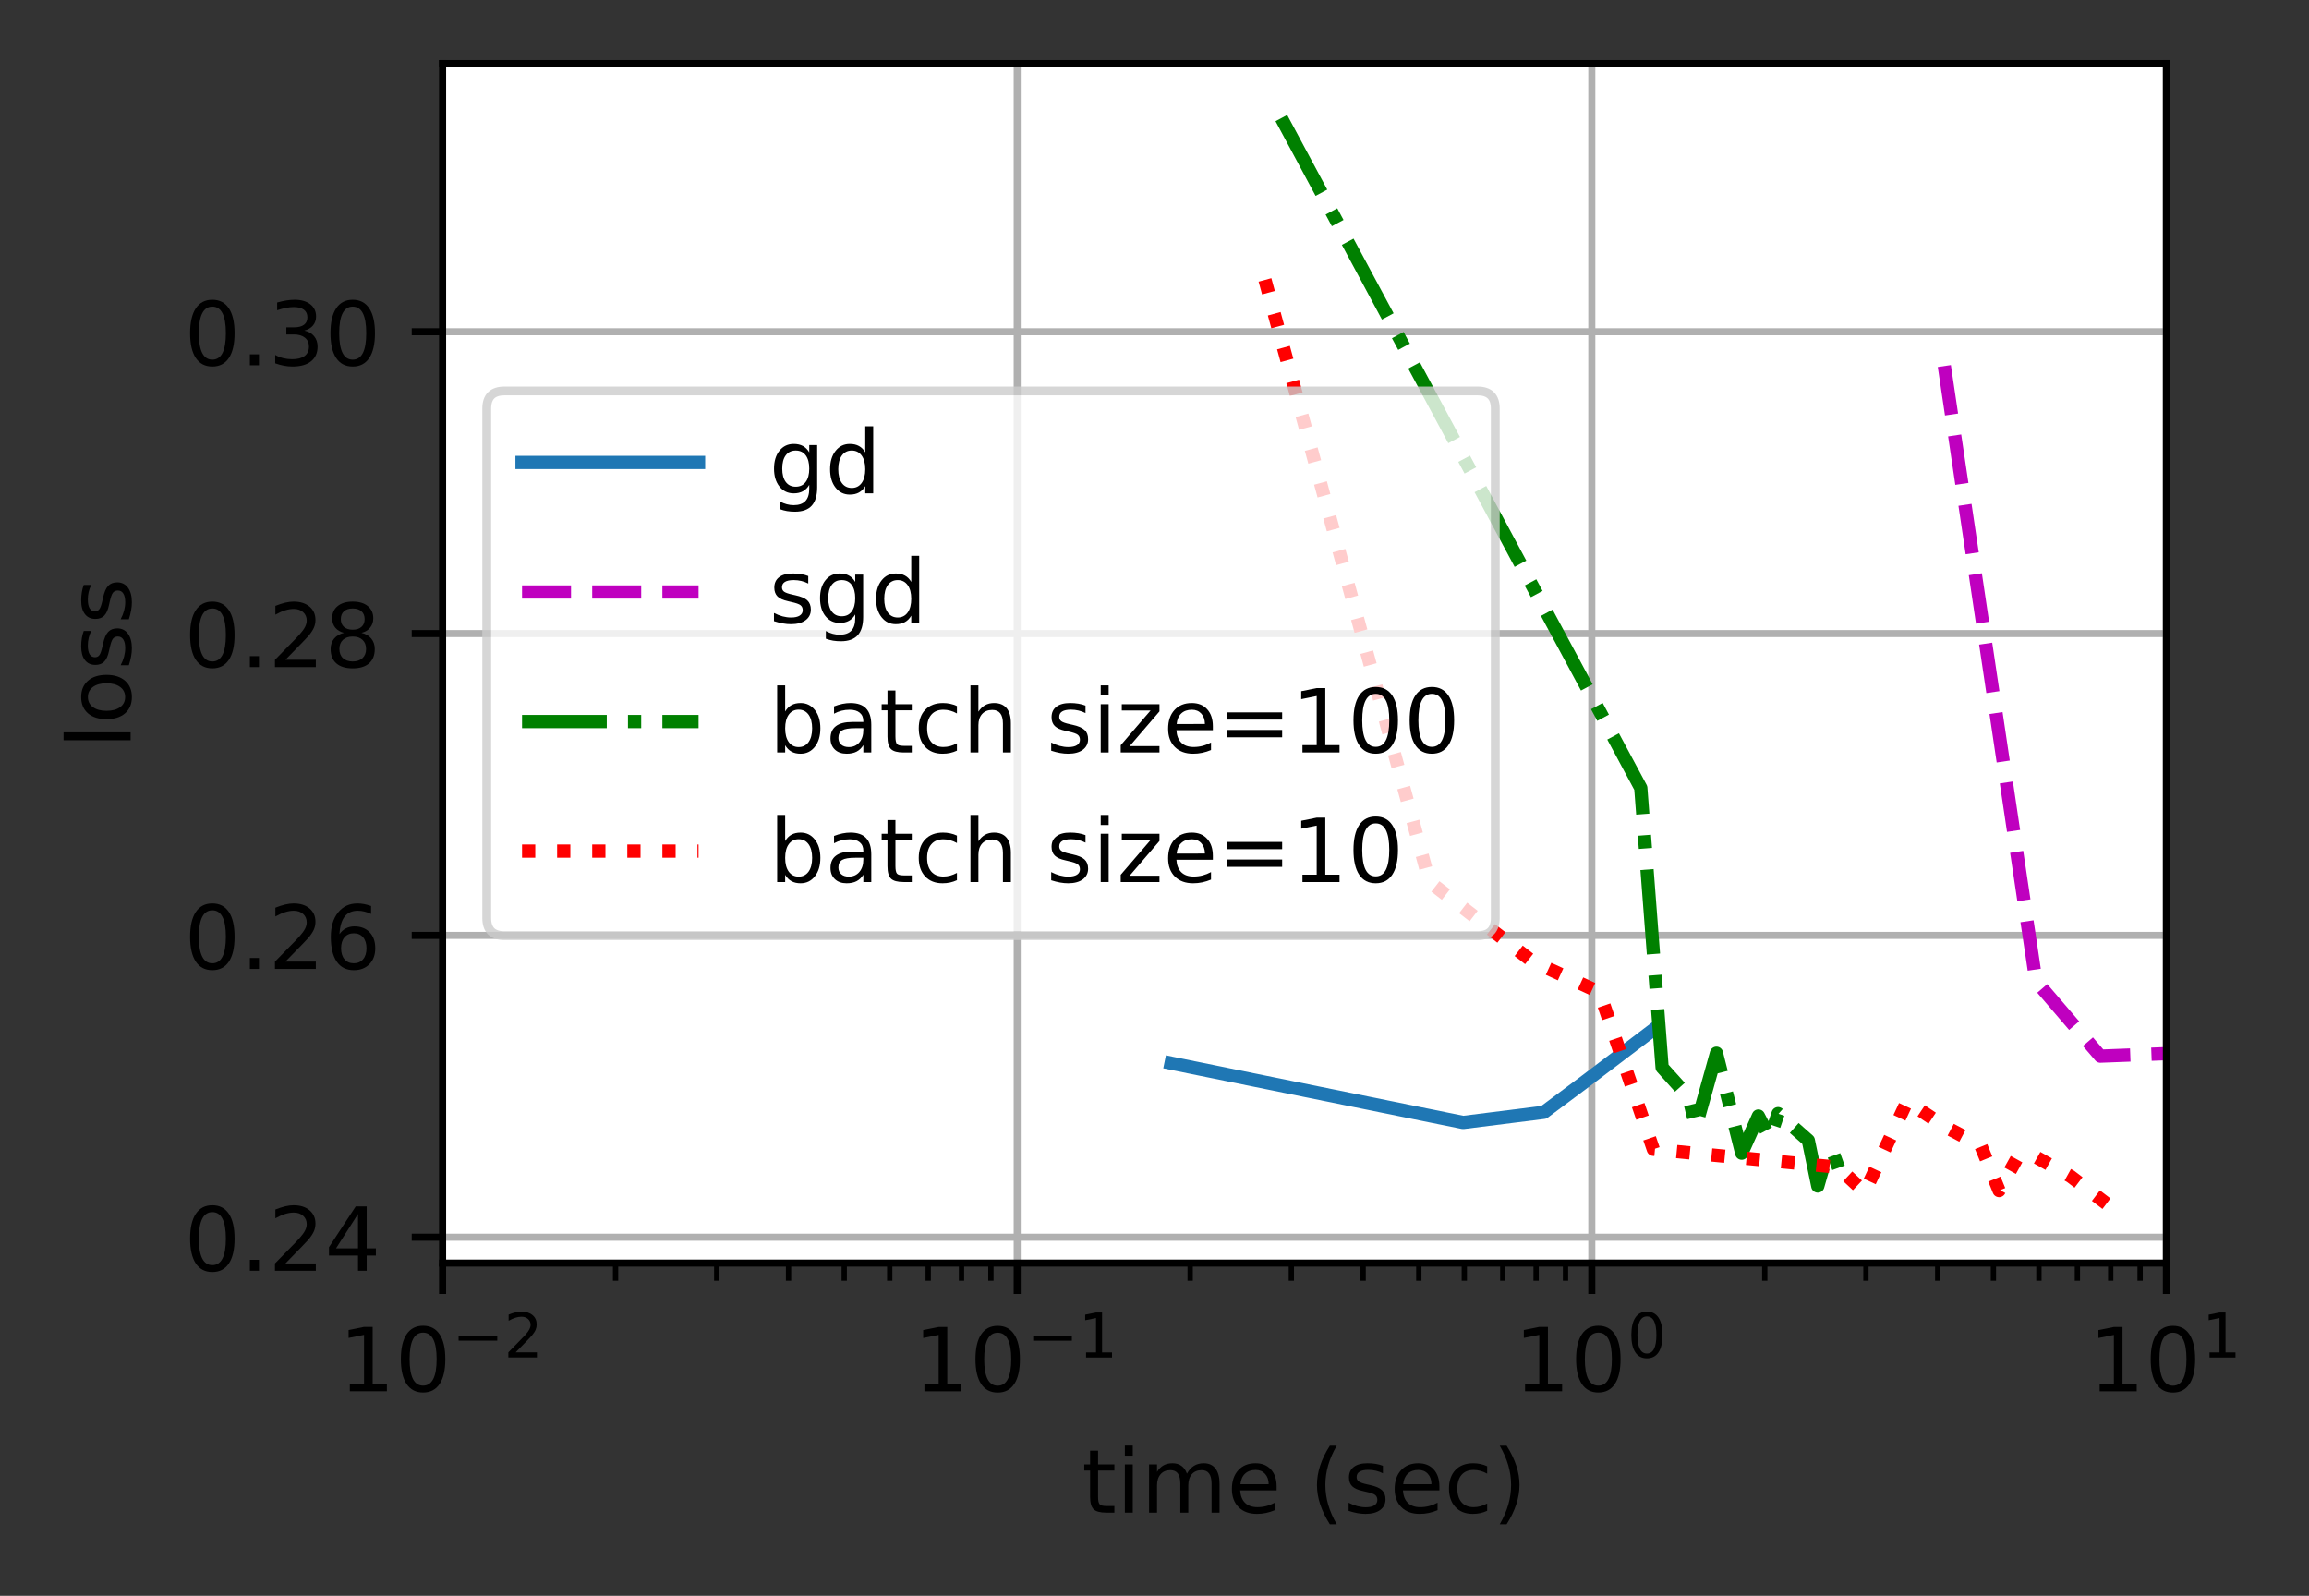 <?xml version="1.0" encoding="UTF-8"?>
<svg xmlns="http://www.w3.org/2000/svg" xmlns:xlink="http://www.w3.org/1999/xlink" width="327pt" height="226pt" viewBox="0 0 327 226" version="1.1">
<rect x="0" y="0" width="327" height="226" fill="#333333" stroke="none"/>
<defs>
<clipPath id="clip1">
  <path d="M 62.68 9 L 64 9 L 64 178.875 L 62.68 178.875 Z M 62.68 9 "/>
</clipPath>
<clipPath id="clip2">
  <path d="M 143 9 L 145 9 L 145 178.875 L 143 178.875 Z M 143 9 "/>
</clipPath>
<clipPath id="clip3">
  <path d="M 224 9 L 227 9 L 227 178.875 L 224 178.875 Z M 224 9 "/>
</clipPath>
<clipPath id="clip4">
  <path d="M 306 9 L 306.805 9 L 306.805 178.875 L 306 178.875 Z M 306 9 "/>
</clipPath>
<clipPath id="clip5">
  <path d="M 62.68 174 L 306.805 174 L 306.805 176 L 62.68 176 Z M 62.68 174 "/>
</clipPath>
<clipPath id="clip6">
  <path d="M 62.68 131 L 306.805 131 L 306.805 134 L 62.68 134 Z M 62.68 131 "/>
</clipPath>
<clipPath id="clip7">
  <path d="M 62.68 89 L 306.805 89 L 306.805 91 L 62.68 91 Z M 62.68 89 "/>
</clipPath>
<clipPath id="clip8">
  <path d="M 62.68 46 L 306.805 46 L 306.805 48 L 62.68 48 Z M 62.68 46 "/>
</clipPath>
<clipPath id="clip9">
  <path d="M 274 50 L 306.805 50 L 306.805 170 L 274 170 Z M 274 50 "/>
</clipPath>
<filter id="alpha" filterUnits="objectBoundingBox" x="0%" y="0%" width="100%" height="100%">
  <feColorMatrix type="matrix" in="SourceGraphic" values="0 0 0 0 1 0 0 0 0 1 0 0 0 0 1 0 0 0 1 0"/>
</filter>
<mask id="mask0">
  <g filter="url(#alpha)">
<rect x="0" y="0" width="327" height="226" style="fill:rgb(0%,0%,0%);fill-opacity:0.8;stroke:none;"/>
  </g>
</mask>
<clipPath id="clip10">
  <rect width="327" height="226"/>
</clipPath>
<g id="surface6" clip-path="url(#clip10)">
<path style="fill-rule:nonzero;fill:rgb(100%,100%,100%);fill-opacity:1;stroke-width:1;stroke-linecap:butt;stroke-linejoin:miter;stroke:rgb(80%,80%,80%);stroke-opacity:1;stroke-miterlimit:4;" d="M 57.144 106.006 L 167.409 106.006 C 168.744 106.006 169.409 105.341 169.409 104.006 L 169.409 46.294 C 169.409 44.959 168.744 44.294 167.409 44.294 L 57.144 44.294 C 55.809 44.294 55.144 44.959 55.144 46.294 L 55.144 104.006 C 55.144 105.341 55.809 106.006 57.144 106.006 Z M 57.144 106.006 " transform="matrix(1.25,0,0,1.25,0,0)"/>
</g>
</defs>
<g id="surface1">
<path style=" stroke:none;fill-rule:nonzero;fill:rgb(100%,100%,100%);fill-opacity:1;" d="M 62.68 178.875 L 306.805 178.875 L 306.805 9 L 62.68 9 Z M 62.68 178.875 "/>
<g clip-path="url(#clip1)" clip-rule="nonzero">
<path style="fill:none;stroke-width:0.8;stroke-linecap:square;stroke-linejoin:round;stroke:rgb(69.02%,69.02%,69.02%);stroke-opacity:1;stroke-miterlimit:4;" d="M 50.144 143.1 L 50.144 7.2 " transform="matrix(1.25,0,0,1.25,0,0)"/>
</g>
<path style="fill:none;stroke-width:0.8;stroke-linecap:butt;stroke-linejoin:round;stroke:rgb(0%,0%,0%);stroke-opacity:1;stroke-miterlimit:4;" d="M 0 0 L 0 3.5 " transform="matrix(1.25,0,0,1.25,62.68,178.875)"/>
<path style=" stroke:none;fill-rule:nonzero;fill:rgb(0%,0%,0%);fill-opacity:1;" d="M 49.543 195.992 L 51.555 195.992 L 51.555 189.039 L 49.367 189.477 L 49.367 188.355 L 51.547 187.914 L 52.777 187.914 L 52.777 195.992 L 54.789 195.992 L 54.789 197.027 L 49.543 197.027 Z M 49.543 195.992 "/>
<path style=" stroke:none;fill-rule:nonzero;fill:rgb(0%,0%,0%);fill-opacity:1;" d="M 59.918 188.727 C 59.285 188.727 58.805 189.039 58.484 189.664 C 58.168 190.289 58.008 191.227 58.008 192.48 C 58.008 193.73 58.168 194.668 58.484 195.293 C 58.805 195.918 59.285 196.23 59.918 196.23 C 60.559 196.23 61.035 195.918 61.355 195.293 C 61.676 194.668 61.836 193.73 61.836 192.48 C 61.836 191.227 61.676 190.289 61.355 189.664 C 61.035 189.039 60.559 188.727 59.918 188.727 Z M 59.918 187.75 C 60.941 187.75 61.719 188.156 62.258 188.965 C 62.797 189.77 63.066 190.941 63.066 192.48 C 63.066 194.016 62.797 195.188 62.258 195.996 C 61.719 196.801 60.941 197.207 59.918 197.207 C 58.898 197.207 58.117 196.801 57.578 195.996 C 57.039 195.188 56.77 194.016 56.77 192.48 C 56.77 190.941 57.039 189.77 57.578 188.965 C 58.117 188.156 58.898 187.75 59.918 187.75 Z M 59.918 187.75 "/>
<path style=" stroke:none;fill-rule:nonzero;fill:rgb(0%,0%,0%);fill-opacity:1;" d="M 64.945 189.137 L 70.422 189.137 L 70.422 189.863 L 64.945 189.863 Z M 64.945 189.137 "/>
<path style=" stroke:none;fill-rule:nonzero;fill:rgb(0%,0%,0%);fill-opacity:1;" d="M 73.027 191.516 L 76.039 191.516 L 76.039 192.242 L 71.992 192.242 L 71.992 191.516 C 72.316 191.176 72.766 190.723 73.328 190.152 C 73.895 189.582 74.25 189.211 74.395 189.047 C 74.672 188.734 74.863 188.473 74.973 188.258 C 75.082 188.043 75.141 187.832 75.141 187.625 C 75.141 187.285 75.02 187.008 74.781 186.797 C 74.543 186.582 74.234 186.473 73.852 186.473 C 73.582 186.473 73.297 186.52 72.996 186.613 C 72.695 186.707 72.375 186.852 72.031 187.043 L 72.031 186.172 C 72.379 186.031 72.703 185.926 73.008 185.855 C 73.309 185.785 73.586 185.75 73.836 185.75 C 74.496 185.75 75.023 185.914 75.418 186.246 C 75.809 186.574 76.004 187.016 76.004 187.566 C 76.004 187.832 75.957 188.078 75.859 188.312 C 75.762 188.547 75.582 188.824 75.32 189.145 C 75.25 189.227 75.023 189.465 74.645 189.859 C 74.262 190.254 73.723 190.809 73.027 191.516 Z M 73.027 191.516 "/>
<g clip-path="url(#clip2)" clip-rule="nonzero">
<path style="fill:none;stroke-width:0.8;stroke-linecap:square;stroke-linejoin:round;stroke:rgb(69.02%,69.02%,69.02%);stroke-opacity:1;stroke-miterlimit:4;" d="M 115.244 143.1 L 115.244 7.2 " transform="matrix(1.25,0,0,1.25,0,0)"/>
</g>
<path style="fill:none;stroke-width:0.8;stroke-linecap:butt;stroke-linejoin:round;stroke:rgb(0%,0%,0%);stroke-opacity:1;stroke-miterlimit:4;" d="M 0 0 L 0 3.5 " transform="matrix(1.25,0,0,1.25,144.055,178.875)"/>
<path style=" stroke:none;fill-rule:nonzero;fill:rgb(0%,0%,0%);fill-opacity:1;" d="M 130.918 196 L 132.93 196 L 132.93 189.047 L 130.742 189.488 L 130.742 188.363 L 132.922 187.926 L 134.152 187.926 L 134.152 196 L 136.164 196 L 136.164 197.039 L 130.918 197.039 Z M 130.918 196 "/>
<path style=" stroke:none;fill-rule:nonzero;fill:rgb(0%,0%,0%);fill-opacity:1;" d="M 141.293 188.738 C 140.66 188.738 140.18 189.051 139.859 189.676 C 139.543 190.297 139.383 191.238 139.383 192.492 C 139.383 193.738 139.543 194.676 139.859 195.301 C 140.18 195.926 140.66 196.238 141.293 196.238 C 141.934 196.238 142.41 195.926 142.73 195.301 C 143.051 194.676 143.211 193.738 143.211 192.492 C 143.211 191.238 143.051 190.297 142.73 189.676 C 142.41 189.051 141.934 188.738 141.293 188.738 Z M 141.293 187.762 C 142.316 187.762 143.094 188.164 143.633 188.973 C 144.172 189.781 144.441 190.953 144.441 192.492 C 144.441 194.023 144.172 195.195 143.633 196.004 C 143.094 196.812 142.316 197.215 141.293 197.215 C 140.273 197.215 139.492 196.812 138.953 196.004 C 138.414 195.195 138.145 194.023 138.145 192.492 C 138.145 190.953 138.414 189.781 138.953 188.973 C 139.492 188.164 140.273 187.762 141.293 187.762 Z M 141.293 187.762 "/>
<path style=" stroke:none;fill-rule:nonzero;fill:rgb(0%,0%,0%);fill-opacity:1;" d="M 146.32 189.145 L 151.797 189.145 L 151.797 189.871 L 146.32 189.871 Z M 146.32 189.145 "/>
<path style=" stroke:none;fill-rule:nonzero;fill:rgb(0%,0%,0%);fill-opacity:1;" d="M 153.809 191.527 L 155.219 191.527 L 155.219 186.66 L 153.684 186.969 L 153.684 186.18 L 155.211 185.875 L 156.074 185.875 L 156.074 191.527 L 157.484 191.527 L 157.484 192.254 L 153.809 192.254 Z M 153.809 191.527 "/>
<g clip-path="url(#clip3)" clip-rule="nonzero">
<path style="fill:none;stroke-width:0.8;stroke-linecap:square;stroke-linejoin:round;stroke:rgb(69.02%,69.02%,69.02%);stroke-opacity:1;stroke-miterlimit:4;" d="M 180.344 143.1 L 180.344 7.2 " transform="matrix(1.25,0,0,1.25,0,0)"/>
</g>
<path style="fill:none;stroke-width:0.8;stroke-linecap:butt;stroke-linejoin:round;stroke:rgb(0%,0%,0%);stroke-opacity:1;stroke-miterlimit:4;" d="M 0 0 L 0 3.5 " transform="matrix(1.25,0,0,1.25,225.43,178.875)"/>
<path style=" stroke:none;fill-rule:nonzero;fill:rgb(0%,0%,0%);fill-opacity:1;" d="M 215.98 195.992 L 217.992 195.992 L 217.992 189.039 L 215.805 189.477 L 215.805 188.355 L 217.984 187.914 L 219.215 187.914 L 219.215 195.992 L 221.227 195.992 L 221.227 197.027 L 215.98 197.027 Z M 215.98 195.992 "/>
<path style=" stroke:none;fill-rule:nonzero;fill:rgb(0%,0%,0%);fill-opacity:1;" d="M 226.355 188.727 C 225.723 188.727 225.242 189.039 224.922 189.664 C 224.605 190.289 224.445 191.227 224.445 192.48 C 224.445 193.73 224.605 194.668 224.922 195.293 C 225.242 195.918 225.723 196.23 226.355 196.23 C 226.996 196.23 227.473 195.918 227.793 195.293 C 228.113 194.668 228.273 193.73 228.273 192.48 C 228.273 191.227 228.113 190.289 227.793 189.664 C 227.473 189.039 226.996 188.727 226.355 188.727 Z M 226.355 187.75 C 227.379 187.75 228.156 188.156 228.695 188.965 C 229.234 189.77 229.504 190.941 229.504 192.48 C 229.504 194.016 229.234 195.188 228.695 195.996 C 228.156 196.801 227.379 197.207 226.355 197.207 C 225.336 197.207 224.555 196.801 224.016 195.996 C 223.477 195.188 223.207 194.016 223.207 192.48 C 223.207 190.941 223.477 189.77 224.016 188.965 C 224.555 188.156 225.336 187.75 226.355 187.75 Z M 226.355 187.75 "/>
<path style=" stroke:none;fill-rule:nonzero;fill:rgb(0%,0%,0%);fill-opacity:1;" d="M 233.234 186.434 C 232.793 186.434 232.457 186.652 232.234 187.09 C 232.012 187.523 231.898 188.184 231.898 189.059 C 231.898 189.934 232.012 190.59 232.234 191.027 C 232.457 191.465 232.793 191.684 233.234 191.684 C 233.684 191.684 234.02 191.465 234.242 191.027 C 234.465 190.59 234.578 189.934 234.578 189.059 C 234.578 188.184 234.465 187.523 234.242 187.09 C 234.02 186.652 233.684 186.434 233.234 186.434 Z M 233.234 185.75 C 233.953 185.75 234.496 186.031 234.875 186.598 C 235.254 187.164 235.441 187.984 235.441 189.059 C 235.441 190.133 235.254 190.953 234.875 191.52 C 234.496 192.086 233.953 192.367 233.234 192.367 C 232.52 192.367 231.977 192.086 231.598 191.52 C 231.219 190.953 231.031 190.133 231.031 189.059 C 231.031 187.984 231.219 187.164 231.598 186.598 C 231.977 186.031 232.52 185.75 233.234 185.75 Z M 233.234 185.75 "/>
<g clip-path="url(#clip4)" clip-rule="nonzero">
<path style="fill:none;stroke-width:0.8;stroke-linecap:square;stroke-linejoin:round;stroke:rgb(69.02%,69.02%,69.02%);stroke-opacity:1;stroke-miterlimit:4;" d="M 245.444 143.1 L 245.444 7.2 " transform="matrix(1.25,0,0,1.25,0,0)"/>
</g>
<path style="fill:none;stroke-width:0.8;stroke-linecap:butt;stroke-linejoin:round;stroke:rgb(0%,0%,0%);stroke-opacity:1;stroke-miterlimit:4;" d="M 0 0 L 0 3.5 " transform="matrix(1.25,0,0,1.25,306.805,178.875)"/>
<path style=" stroke:none;fill-rule:nonzero;fill:rgb(0%,0%,0%);fill-opacity:1;" d="M 297.355 196 L 299.367 196 L 299.367 189.047 L 297.18 189.488 L 297.18 188.363 L 299.359 187.926 L 300.59 187.926 L 300.59 196 L 302.602 196 L 302.602 197.039 L 297.355 197.039 Z M 297.355 196 "/>
<path style=" stroke:none;fill-rule:nonzero;fill:rgb(0%,0%,0%);fill-opacity:1;" d="M 307.73 188.738 C 307.098 188.738 306.617 189.051 306.297 189.676 C 305.98 190.297 305.82 191.238 305.82 192.492 C 305.82 193.738 305.98 194.676 306.297 195.301 C 306.617 195.926 307.098 196.238 307.73 196.238 C 308.371 196.238 308.848 195.926 309.168 195.301 C 309.488 194.676 309.648 193.738 309.648 192.492 C 309.648 191.238 309.488 190.297 309.168 189.676 C 308.848 189.051 308.371 188.738 307.73 188.738 Z M 307.73 187.762 C 308.754 187.762 309.531 188.164 310.07 188.973 C 310.609 189.781 310.879 190.953 310.879 192.492 C 310.879 194.023 310.609 195.195 310.07 196.004 C 309.531 196.812 308.754 197.215 307.73 197.215 C 306.711 197.215 305.93 196.812 305.391 196.004 C 304.852 195.195 304.582 194.023 304.582 192.492 C 304.582 190.953 304.852 189.781 305.391 188.973 C 305.93 188.164 306.711 187.762 307.73 187.762 Z M 307.73 187.762 "/>
<path style=" stroke:none;fill-rule:nonzero;fill:rgb(0%,0%,0%);fill-opacity:1;" d="M 312.914 191.527 L 314.324 191.527 L 314.324 186.66 L 312.793 186.969 L 312.793 186.18 L 314.316 185.875 L 315.18 185.875 L 315.18 191.527 L 316.59 191.527 L 316.59 192.254 L 312.914 192.254 Z M 312.914 191.527 "/>
<path style="fill:none;stroke-width:0.6;stroke-linecap:butt;stroke-linejoin:round;stroke:rgb(0%,0%,0%);stroke-opacity:1;stroke-miterlimit:4;" d="M -0 0 L -0 2 " transform="matrix(1.25,0,0,1.25,87.176,178.875)"/>
<path style="fill:none;stroke-width:0.6;stroke-linecap:butt;stroke-linejoin:round;stroke:rgb(0%,0%,0%);stroke-opacity:1;stroke-miterlimit:4;" d="M -0.001 0 L -0.001 2 " transform="matrix(1.25,0,0,1.25,101.505,178.875)"/>
<path style="fill:none;stroke-width:0.6;stroke-linecap:butt;stroke-linejoin:round;stroke:rgb(0%,0%,0%);stroke-opacity:1;stroke-miterlimit:4;" d="M -0 0 L -0 2 " transform="matrix(1.25,0,0,1.25,111.672,178.875)"/>
<path style="fill:none;stroke-width:0.6;stroke-linecap:butt;stroke-linejoin:round;stroke:rgb(0%,0%,0%);stroke-opacity:1;stroke-miterlimit:4;" d="M 0 0 L 0 2 " transform="matrix(1.25,0,0,1.25,119.558,178.875)"/>
<path style="fill:none;stroke-width:0.6;stroke-linecap:butt;stroke-linejoin:round;stroke:rgb(0%,0%,0%);stroke-opacity:1;stroke-miterlimit:4;" d="M -0.001 0 L -0.001 2 " transform="matrix(1.25,0,0,1.25,126.002,178.875)"/>
<path style="fill:none;stroke-width:0.6;stroke-linecap:butt;stroke-linejoin:round;stroke:rgb(0%,0%,0%);stroke-opacity:1;stroke-miterlimit:4;" d="M -0 0 L -0 2 " transform="matrix(1.25,0,0,1.25,131.45,178.875)"/>
<path style="fill:none;stroke-width:0.6;stroke-linecap:butt;stroke-linejoin:round;stroke:rgb(0%,0%,0%);stroke-opacity:1;stroke-miterlimit:4;" d="M -0.001 0 L -0.001 2 " transform="matrix(1.25,0,0,1.25,136.169,178.875)"/>
<path style="fill:none;stroke-width:0.6;stroke-linecap:butt;stroke-linejoin:round;stroke:rgb(0%,0%,0%);stroke-opacity:1;stroke-miterlimit:4;" d="M 0.001 0 L 0.001 2 " transform="matrix(1.25,0,0,1.25,140.331,178.875)"/>
<path style="fill:none;stroke-width:0.6;stroke-linecap:butt;stroke-linejoin:round;stroke:rgb(0%,0%,0%);stroke-opacity:1;stroke-miterlimit:4;" d="M -0 0 L -0 2 " transform="matrix(1.25,0,0,1.25,168.551,178.875)"/>
<path style="fill:none;stroke-width:0.6;stroke-linecap:butt;stroke-linejoin:round;stroke:rgb(0%,0%,0%);stroke-opacity:1;stroke-miterlimit:4;" d="M -0.001 0 L -0.001 2 " transform="matrix(1.25,0,0,1.25,182.88,178.875)"/>
<path style="fill:none;stroke-width:0.6;stroke-linecap:butt;stroke-linejoin:round;stroke:rgb(0%,0%,0%);stroke-opacity:1;stroke-miterlimit:4;" d="M -0 0 L -0 2 " transform="matrix(1.25,0,0,1.25,193.047,178.875)"/>
<path style="fill:none;stroke-width:0.6;stroke-linecap:butt;stroke-linejoin:round;stroke:rgb(0%,0%,0%);stroke-opacity:1;stroke-miterlimit:4;" d="M 0 0 L 0 2 " transform="matrix(1.25,0,0,1.25,200.933,178.875)"/>
<path style="fill:none;stroke-width:0.6;stroke-linecap:butt;stroke-linejoin:round;stroke:rgb(0%,0%,0%);stroke-opacity:1;stroke-miterlimit:4;" d="M -0.001 0 L -0.001 2 " transform="matrix(1.25,0,0,1.25,207.377,178.875)"/>
<path style="fill:none;stroke-width:0.6;stroke-linecap:butt;stroke-linejoin:round;stroke:rgb(0%,0%,0%);stroke-opacity:1;stroke-miterlimit:4;" d="M -0 0 L -0 2 " transform="matrix(1.25,0,0,1.25,212.825,178.875)"/>
<path style="fill:none;stroke-width:0.6;stroke-linecap:butt;stroke-linejoin:round;stroke:rgb(0%,0%,0%);stroke-opacity:1;stroke-miterlimit:4;" d="M -0.001 0 L -0.001 2 " transform="matrix(1.25,0,0,1.25,217.544,178.875)"/>
<path style="fill:none;stroke-width:0.6;stroke-linecap:butt;stroke-linejoin:round;stroke:rgb(0%,0%,0%);stroke-opacity:1;stroke-miterlimit:4;" d="M 0.001 0 L 0.001 2 " transform="matrix(1.25,0,0,1.25,221.706,178.875)"/>
<path style="fill:none;stroke-width:0.6;stroke-linecap:butt;stroke-linejoin:round;stroke:rgb(0%,0%,0%);stroke-opacity:1;stroke-miterlimit:4;" d="M -0 0 L -0 2 " transform="matrix(1.25,0,0,1.25,249.926,178.875)"/>
<path style="fill:none;stroke-width:0.6;stroke-linecap:butt;stroke-linejoin:round;stroke:rgb(0%,0%,0%);stroke-opacity:1;stroke-miterlimit:4;" d="M -0.001 0 L -0.001 2 " transform="matrix(1.25,0,0,1.25,264.255,178.875)"/>
<path style="fill:none;stroke-width:0.6;stroke-linecap:butt;stroke-linejoin:round;stroke:rgb(0%,0%,0%);stroke-opacity:1;stroke-miterlimit:4;" d="M -0 0 L -0 2 " transform="matrix(1.25,0,0,1.25,274.422,178.875)"/>
<path style="fill:none;stroke-width:0.6;stroke-linecap:butt;stroke-linejoin:round;stroke:rgb(0%,0%,0%);stroke-opacity:1;stroke-miterlimit:4;" d="M 0 0 L 0 2 " transform="matrix(1.25,0,0,1.25,282.308,178.875)"/>
<path style="fill:none;stroke-width:0.6;stroke-linecap:butt;stroke-linejoin:round;stroke:rgb(0%,0%,0%);stroke-opacity:1;stroke-miterlimit:4;" d="M -0.001 0 L -0.001 2 " transform="matrix(1.25,0,0,1.25,288.752,178.875)"/>
<path style="fill:none;stroke-width:0.6;stroke-linecap:butt;stroke-linejoin:round;stroke:rgb(0%,0%,0%);stroke-opacity:1;stroke-miterlimit:4;" d="M -0 0 L -0 2 " transform="matrix(1.25,0,0,1.25,294.2,178.875)"/>
<path style="fill:none;stroke-width:0.6;stroke-linecap:butt;stroke-linejoin:round;stroke:rgb(0%,0%,0%);stroke-opacity:1;stroke-miterlimit:4;" d="M -0.001 0 L -0.001 2 " transform="matrix(1.25,0,0,1.25,298.919,178.875)"/>
<path style="fill:none;stroke-width:0.6;stroke-linecap:butt;stroke-linejoin:round;stroke:rgb(0%,0%,0%);stroke-opacity:1;stroke-miterlimit:4;" d="M 0.001 0 L 0.001 2 " transform="matrix(1.25,0,0,1.25,303.081,178.875)"/>
<path style=" stroke:none;fill-rule:nonzero;fill:rgb(0%,0%,0%);fill-opacity:1;" d="M 155.508 205.445 L 155.508 207.387 L 157.82 207.387 L 157.82 208.258 L 155.508 208.258 L 155.508 211.969 C 155.508 212.527 155.586 212.883 155.738 213.043 C 155.891 213.203 156.199 213.281 156.668 213.281 L 157.82 213.281 L 157.82 214.223 L 156.668 214.223 C 155.801 214.223 155.203 214.059 154.875 213.738 C 154.547 213.414 154.379 212.824 154.379 211.969 L 154.379 208.258 L 153.555 208.258 L 153.555 207.387 L 154.379 207.387 L 154.379 205.445 Z M 155.508 205.445 "/>
<path style=" stroke:none;fill-rule:nonzero;fill:rgb(0%,0%,0%);fill-opacity:1;" d="M 159.301 207.387 L 160.422 207.387 L 160.422 214.223 L 159.301 214.223 Z M 159.301 204.723 L 160.422 204.723 L 160.422 206.148 L 159.301 206.148 Z M 159.301 204.723 "/>
<path style=" stroke:none;fill-rule:nonzero;fill:rgb(0%,0%,0%);fill-opacity:1;" d="M 168.094 208.699 C 168.375 208.191 168.711 207.82 169.102 207.582 C 169.492 207.34 169.953 207.223 170.48 207.223 C 171.195 207.223 171.742 207.469 172.129 207.969 C 172.516 208.465 172.711 209.176 172.711 210.094 L 172.711 214.223 L 171.582 214.223 L 171.582 210.133 C 171.582 209.477 171.465 208.992 171.23 208.676 C 171 208.355 170.645 208.199 170.172 208.199 C 169.59 208.199 169.129 208.391 168.789 208.777 C 168.453 209.164 168.285 209.691 168.285 210.359 L 168.285 214.223 L 167.156 214.223 L 167.156 210.133 C 167.156 209.473 167.039 208.984 166.809 208.672 C 166.574 208.355 166.219 208.199 165.734 208.199 C 165.16 208.199 164.703 208.391 164.363 208.781 C 164.027 209.168 163.859 209.695 163.859 210.359 L 163.859 214.223 L 162.73 214.223 L 162.73 207.387 L 163.859 207.387 L 163.859 208.449 C 164.113 208.027 164.422 207.719 164.781 207.52 C 165.137 207.32 165.562 207.223 166.055 207.223 C 166.555 207.223 166.977 207.348 167.324 207.602 C 167.672 207.852 167.93 208.219 168.094 208.699 Z M 168.094 208.699 "/>
<path style=" stroke:none;fill-rule:nonzero;fill:rgb(0%,0%,0%);fill-opacity:1;" d="M 180.797 210.523 L 180.797 211.07 L 175.633 211.07 C 175.684 211.844 175.914 212.434 176.332 212.84 C 176.75 213.242 177.328 213.445 178.074 213.445 C 178.504 213.445 178.922 213.395 179.328 213.289 C 179.734 213.184 180.137 213.023 180.535 212.812 L 180.535 213.875 C 180.133 214.043 179.719 214.176 179.293 214.266 C 178.871 214.355 178.441 214.398 178.008 214.398 C 176.918 214.398 176.051 214.082 175.414 213.449 C 174.777 212.812 174.461 211.953 174.461 210.871 C 174.461 209.75 174.762 208.863 175.367 208.207 C 175.973 207.551 176.785 207.223 177.812 207.223 C 178.73 207.223 179.457 207.516 179.992 208.109 C 180.527 208.699 180.797 209.504 180.797 210.523 Z M 179.672 210.191 C 179.664 209.578 179.492 209.09 179.156 208.723 C 178.82 208.355 178.379 208.172 177.824 208.172 C 177.199 208.172 176.695 208.348 176.32 208.703 C 175.945 209.059 175.727 209.555 175.668 210.199 Z M 179.672 210.191 "/>
<path style=" stroke:none;fill-rule:nonzero;fill:rgb(0%,0%,0%);fill-opacity:1;" d="M 189.309 204.738 C 188.766 205.672 188.359 206.598 188.094 207.516 C 187.832 208.43 187.699 209.355 187.699 210.297 C 187.699 211.234 187.832 212.168 188.098 213.09 C 188.367 214.012 188.77 214.938 189.309 215.871 L 188.332 215.871 C 187.723 214.914 187.27 213.973 186.965 213.051 C 186.66 212.125 186.508 211.207 186.508 210.297 C 186.508 209.391 186.66 208.477 186.961 207.559 C 187.262 206.637 187.719 205.695 188.332 204.738 Z M 189.309 204.738 "/>
<path style=" stroke:none;fill-rule:nonzero;fill:rgb(0%,0%,0%);fill-opacity:1;" d="M 195.848 207.586 L 195.848 208.648 C 195.531 208.484 195.199 208.363 194.859 208.285 C 194.516 208.203 194.164 208.16 193.797 208.16 C 193.238 208.16 192.82 208.246 192.543 208.418 C 192.262 208.586 192.125 208.844 192.125 209.188 C 192.125 209.445 192.223 209.652 192.422 209.801 C 192.621 209.949 193.023 210.09 193.625 210.223 L 194.012 210.309 C 194.809 210.48 195.375 210.719 195.711 211.031 C 196.047 211.344 196.215 211.777 196.215 212.336 C 196.215 212.969 195.961 213.473 195.461 213.844 C 194.957 214.215 194.266 214.398 193.387 214.398 C 193.023 214.398 192.641 214.363 192.242 214.293 C 191.848 214.219 191.43 214.113 190.988 213.973 L 190.988 212.812 C 191.406 213.027 191.812 213.188 192.215 213.297 C 192.617 213.402 193.016 213.457 193.414 213.457 C 193.941 213.457 194.348 213.367 194.633 213.188 C 194.918 213.004 195.059 212.75 195.059 212.422 C 195.059 212.117 194.957 211.883 194.75 211.719 C 194.547 211.555 194.098 211.398 193.398 211.25 L 193.008 211.156 C 192.312 211.012 191.812 210.785 191.5 210.484 C 191.191 210.18 191.039 209.762 191.039 209.234 C 191.039 208.59 191.266 208.094 191.723 207.746 C 192.176 207.395 192.824 207.223 193.664 207.223 C 194.078 207.223 194.469 207.25 194.832 207.312 C 195.199 207.371 195.539 207.465 195.848 207.586 Z M 195.848 207.586 "/>
<path style=" stroke:none;fill-rule:nonzero;fill:rgb(0%,0%,0%);fill-opacity:1;" d="M 203.848 210.523 L 203.848 211.07 L 198.684 211.07 C 198.734 211.844 198.969 212.434 199.383 212.84 C 199.801 213.242 200.383 213.445 201.125 213.445 C 201.559 213.445 201.977 213.395 202.379 213.289 C 202.785 213.184 203.188 213.023 203.586 212.812 L 203.586 213.875 C 203.184 214.043 202.77 214.176 202.348 214.266 C 201.926 214.355 201.496 214.398 201.059 214.398 C 199.969 214.398 199.105 214.082 198.469 213.449 C 197.832 212.812 197.512 211.953 197.512 210.871 C 197.512 209.75 197.816 208.863 198.418 208.207 C 199.023 207.551 199.84 207.223 200.863 207.223 C 201.785 207.223 202.512 207.516 203.047 208.109 C 203.582 208.699 203.848 209.504 203.848 210.523 Z M 202.727 210.191 C 202.719 209.578 202.547 209.09 202.211 208.723 C 201.875 208.355 201.43 208.172 200.875 208.172 C 200.25 208.172 199.75 208.348 199.371 208.703 C 198.996 209.059 198.781 209.555 198.723 210.199 Z M 202.727 210.191 "/>
<path style=" stroke:none;fill-rule:nonzero;fill:rgb(0%,0%,0%);fill-opacity:1;" d="M 210.613 207.648 L 210.613 208.699 C 210.293 208.523 209.977 208.391 209.656 208.305 C 209.34 208.215 209.016 208.172 208.691 208.172 C 207.961 208.172 207.395 208.402 206.992 208.867 C 206.59 209.328 206.387 209.973 206.387 210.809 C 206.387 211.645 206.59 212.293 206.992 212.754 C 207.395 213.215 207.961 213.445 208.691 213.445 C 209.016 213.445 209.34 213.402 209.656 213.316 C 209.977 213.227 210.293 213.098 210.613 212.922 L 210.613 213.961 C 210.297 214.105 209.973 214.215 209.637 214.289 C 209.305 214.363 208.945 214.398 208.566 214.398 C 207.539 214.398 206.719 214.074 206.113 213.43 C 205.508 212.781 205.203 211.906 205.203 210.809 C 205.203 209.695 205.512 208.816 206.121 208.18 C 206.734 207.539 207.574 207.223 208.641 207.223 C 208.988 207.223 209.324 207.258 209.652 207.328 C 209.984 207.398 210.301 207.504 210.613 207.648 Z M 210.613 207.648 "/>
<path style=" stroke:none;fill-rule:nonzero;fill:rgb(0%,0%,0%);fill-opacity:1;" d="M 212.391 204.738 L 213.367 204.738 C 213.977 205.695 214.43 206.637 214.734 207.559 C 215.039 208.477 215.191 209.391 215.191 210.297 C 215.191 211.207 215.039 212.125 214.734 213.051 C 214.43 213.973 213.977 214.914 213.367 215.871 L 212.391 215.871 C 212.93 214.938 213.332 214.012 213.602 213.09 C 213.867 212.168 214 211.234 214 210.297 C 214 209.355 213.867 208.43 213.602 207.516 C 213.332 206.598 212.93 205.672 212.391 204.738 Z M 212.391 204.738 "/>
<g clip-path="url(#clip5)" clip-rule="nonzero">
<path style="fill:none;stroke-width:0.8;stroke-linecap:square;stroke-linejoin:round;stroke:rgb(69.02%,69.02%,69.02%);stroke-opacity:1;stroke-miterlimit:4;" d="M 50.144 140.172 L 245.444 140.172 " transform="matrix(1.25,0,0,1.25,0,0)"/>
</g>
<path style="fill:none;stroke-width:0.8;stroke-linecap:butt;stroke-linejoin:round;stroke:rgb(0%,0%,0%);stroke-opacity:1;stroke-miterlimit:4;" d="M 0 0.001 L -3.5 0.001 " transform="matrix(1.25,0,0,1.25,62.68,175.213)"/>
<path style=" stroke:none;fill-rule:nonzero;fill:rgb(0%,0%,0%);fill-opacity:1;" d="M 30.07 171.66 C 29.438 171.66 28.961 171.973 28.641 172.598 C 28.32 173.223 28.16 174.16 28.16 175.414 C 28.16 176.664 28.32 177.602 28.641 178.227 C 28.961 178.852 29.438 179.164 30.07 179.164 C 30.711 179.164 31.188 178.852 31.508 178.227 C 31.828 177.602 31.988 176.664 31.988 175.414 C 31.988 174.16 31.828 173.223 31.508 172.598 C 31.188 171.973 30.711 171.66 30.07 171.66 Z M 30.07 170.684 C 31.094 170.684 31.875 171.09 32.414 171.898 C 32.953 172.707 33.219 173.879 33.219 175.414 C 33.219 176.949 32.953 178.121 32.414 178.93 C 31.875 179.738 31.094 180.141 30.07 180.141 C 29.051 180.141 28.27 179.738 27.73 178.93 C 27.191 178.121 26.922 176.949 26.922 175.414 C 26.922 173.879 27.191 172.707 27.73 171.898 C 28.27 171.09 29.051 170.684 30.07 170.684 Z M 30.07 170.684 "/>
<path style=" stroke:none;fill-rule:nonzero;fill:rgb(0%,0%,0%);fill-opacity:1;" d="M 35.387 178.41 L 36.676 178.41 L 36.676 179.961 L 35.387 179.961 Z M 35.387 178.41 "/>
<path style=" stroke:none;fill-rule:nonzero;fill:rgb(0%,0%,0%);fill-opacity:1;" d="M 40.422 178.926 L 44.727 178.926 L 44.727 179.961 L 38.941 179.961 L 38.941 178.926 C 39.406 178.441 40.043 177.793 40.852 176.977 C 41.66 176.16 42.168 175.633 42.375 175.395 C 42.77 174.953 43.047 174.578 43.203 174.27 C 43.359 173.965 43.438 173.66 43.438 173.363 C 43.438 172.879 43.27 172.484 42.93 172.18 C 42.59 171.875 42.145 171.723 41.602 171.723 C 41.215 171.723 40.805 171.789 40.375 171.922 C 39.945 172.059 39.488 172.262 39 172.535 L 39 171.289 C 39.496 171.09 39.961 170.938 40.391 170.836 C 40.824 170.734 41.219 170.684 41.578 170.684 C 42.52 170.684 43.273 170.922 43.836 171.395 C 44.395 171.867 44.676 172.496 44.676 173.285 C 44.676 173.66 44.605 174.016 44.465 174.352 C 44.324 174.688 44.07 175.082 43.699 175.535 C 43.598 175.656 43.273 175.996 42.73 176.559 C 42.184 177.125 41.414 177.914 40.422 178.926 Z M 40.422 178.926 "/>
<path style=" stroke:none;fill-rule:nonzero;fill:rgb(0%,0%,0%);fill-opacity:1;" d="M 50.703 171.922 L 47.59 176.789 L 50.703 176.789 Z M 50.379 170.848 L 51.93 170.848 L 51.93 176.789 L 53.23 176.789 L 53.23 177.812 L 51.93 177.812 L 51.93 179.961 L 50.703 179.961 L 50.703 177.812 L 46.59 177.812 L 46.59 176.625 Z M 50.379 170.848 "/>
<g clip-path="url(#clip6)" clip-rule="nonzero">
<path style="fill:none;stroke-width:0.8;stroke-linecap:square;stroke-linejoin:round;stroke:rgb(69.02%,69.02%,69.02%);stroke-opacity:1;stroke-miterlimit:4;" d="M 50.144 105.975 L 245.444 105.975 " transform="matrix(1.25,0,0,1.25,0,0)"/>
</g>
<path style="fill:none;stroke-width:0.8;stroke-linecap:butt;stroke-linejoin:round;stroke:rgb(0%,0%,0%);stroke-opacity:1;stroke-miterlimit:4;" d="M 0 0 L -3.5 0 " transform="matrix(1.25,0,0,1.25,62.68,132.468)"/>
<path style=" stroke:none;fill-rule:nonzero;fill:rgb(0%,0%,0%);fill-opacity:1;" d="M 30.07 128.918 C 29.438 128.918 28.961 129.23 28.641 129.855 C 28.32 130.477 28.16 131.418 28.16 132.672 C 28.16 133.918 28.32 134.855 28.641 135.48 C 28.961 136.105 29.438 136.418 30.07 136.418 C 30.711 136.418 31.188 136.105 31.508 135.48 C 31.828 134.855 31.988 133.918 31.988 132.672 C 31.988 131.418 31.828 130.477 31.508 129.855 C 31.188 129.23 30.711 128.918 30.07 128.918 Z M 30.07 127.941 C 31.094 127.941 31.875 128.344 32.414 129.152 C 32.953 129.961 33.219 131.133 33.219 132.672 C 33.219 134.203 32.953 135.375 32.414 136.184 C 31.875 136.992 31.094 137.395 30.07 137.395 C 29.051 137.395 28.27 136.992 27.73 136.184 C 27.191 135.375 26.922 134.203 26.922 132.672 C 26.922 131.133 27.191 129.961 27.73 129.152 C 28.27 128.344 29.051 127.941 30.07 127.941 Z M 30.07 127.941 "/>
<path style=" stroke:none;fill-rule:nonzero;fill:rgb(0%,0%,0%);fill-opacity:1;" d="M 35.387 135.668 L 36.676 135.668 L 36.676 137.219 L 35.387 137.219 Z M 35.387 135.668 "/>
<path style=" stroke:none;fill-rule:nonzero;fill:rgb(0%,0%,0%);fill-opacity:1;" d="M 40.422 136.18 L 44.727 136.18 L 44.727 137.219 L 38.941 137.219 L 38.941 136.18 C 39.406 135.695 40.043 135.047 40.852 134.23 C 41.66 133.414 42.168 132.887 42.375 132.652 C 42.77 132.207 43.047 131.832 43.203 131.527 C 43.359 131.219 43.438 130.918 43.438 130.621 C 43.438 130.137 43.27 129.742 42.93 129.438 C 42.59 129.129 42.145 128.977 41.602 128.977 C 41.215 128.977 40.805 129.043 40.375 129.18 C 39.945 129.312 39.488 129.516 39 129.789 L 39 128.543 C 39.496 128.344 39.961 128.195 40.391 128.094 C 40.824 127.992 41.219 127.941 41.578 127.941 C 42.52 127.941 43.273 128.176 43.836 128.648 C 44.395 129.121 44.676 129.75 44.676 130.539 C 44.676 130.914 44.605 131.27 44.465 131.605 C 44.324 131.941 44.07 132.336 43.699 132.793 C 43.598 132.91 43.273 133.25 42.73 133.816 C 42.184 134.379 41.414 135.168 40.422 136.18 Z M 40.422 136.18 "/>
<path style=" stroke:none;fill-rule:nonzero;fill:rgb(0%,0%,0%);fill-opacity:1;" d="M 50.105 132.172 C 49.551 132.172 49.113 132.359 48.789 132.738 C 48.465 133.117 48.305 133.637 48.305 134.293 C 48.305 134.949 48.465 135.469 48.789 135.848 C 49.113 136.23 49.551 136.418 50.105 136.418 C 50.656 136.418 51.094 136.23 51.418 135.848 C 51.742 135.469 51.902 134.949 51.902 134.293 C 51.902 133.637 51.742 133.117 51.418 132.738 C 51.094 132.359 50.656 132.172 50.105 132.172 Z M 52.551 128.305 L 52.551 129.43 C 52.242 129.281 51.93 129.172 51.613 129.094 C 51.297 129.016 50.984 128.977 50.676 128.977 C 49.863 128.977 49.242 129.254 48.812 129.801 C 48.383 130.352 48.137 131.18 48.078 132.293 C 48.316 131.938 48.617 131.668 48.98 131.477 C 49.344 131.289 49.742 131.195 50.176 131.195 C 51.09 131.195 51.816 131.473 52.348 132.027 C 52.879 132.582 53.145 133.34 53.145 134.293 C 53.145 135.23 52.867 135.98 52.312 136.547 C 51.758 137.113 51.023 137.395 50.105 137.395 C 49.051 137.395 48.242 136.992 47.688 136.184 C 47.129 135.375 46.852 134.203 46.852 132.672 C 46.852 131.23 47.191 130.082 47.875 129.227 C 48.559 128.367 49.477 127.941 50.629 127.941 C 50.938 127.941 51.25 127.973 51.566 128.031 C 51.879 128.094 52.207 128.184 52.551 128.305 Z M 52.551 128.305 "/>
<g clip-path="url(#clip7)" clip-rule="nonzero">
<path style="fill:none;stroke-width:0.8;stroke-linecap:square;stroke-linejoin:round;stroke:rgb(69.02%,69.02%,69.02%);stroke-opacity:1;stroke-miterlimit:4;" d="M 50.144 71.778 L 245.444 71.778 " transform="matrix(1.25,0,0,1.25,0,0)"/>
</g>
<path style="fill:none;stroke-width:0.8;stroke-linecap:butt;stroke-linejoin:round;stroke:rgb(0%,0%,0%);stroke-opacity:1;stroke-miterlimit:4;" d="M 0 -0.001 L -3.5 -0.001 " transform="matrix(1.25,0,0,1.25,62.68,89.724)"/>
<path style=" stroke:none;fill-rule:nonzero;fill:rgb(0%,0%,0%);fill-opacity:1;" d="M 30.07 86.172 C 29.438 86.172 28.961 86.484 28.641 87.109 C 28.32 87.734 28.16 88.672 28.16 89.926 C 28.16 91.176 28.32 92.113 28.641 92.738 C 28.961 93.363 29.438 93.676 30.07 93.676 C 30.711 93.676 31.188 93.363 31.508 92.738 C 31.828 92.113 31.988 91.176 31.988 89.926 C 31.988 88.672 31.828 87.734 31.508 87.109 C 31.188 86.484 30.711 86.172 30.07 86.172 Z M 30.07 85.195 C 31.094 85.195 31.875 85.602 32.414 86.41 C 32.953 87.215 33.219 88.387 33.219 89.926 C 33.219 91.461 32.953 92.633 32.414 93.441 C 31.875 94.246 31.094 94.652 30.07 94.652 C 29.051 94.652 28.27 94.246 27.73 93.441 C 27.191 92.633 26.922 91.461 26.922 89.926 C 26.922 88.387 27.191 87.215 27.73 86.41 C 28.27 85.602 29.051 85.195 30.07 85.195 Z M 30.07 85.195 "/>
<path style=" stroke:none;fill-rule:nonzero;fill:rgb(0%,0%,0%);fill-opacity:1;" d="M 35.387 92.922 L 36.676 92.922 L 36.676 94.473 L 35.387 94.473 Z M 35.387 92.922 "/>
<path style=" stroke:none;fill-rule:nonzero;fill:rgb(0%,0%,0%);fill-opacity:1;" d="M 40.422 93.438 L 44.727 93.438 L 44.727 94.473 L 38.941 94.473 L 38.941 93.438 C 39.406 92.953 40.043 92.301 40.852 91.488 C 41.66 90.672 42.168 90.145 42.375 89.906 C 42.77 89.465 43.047 89.09 43.203 88.781 C 43.359 88.473 43.438 88.172 43.438 87.875 C 43.438 87.391 43.27 86.996 42.93 86.691 C 42.59 86.387 42.145 86.234 41.602 86.234 C 41.215 86.234 40.805 86.301 40.375 86.434 C 39.945 86.566 39.488 86.773 39 87.047 L 39 85.801 C 39.496 85.602 39.961 85.449 40.391 85.348 C 40.824 85.246 41.219 85.195 41.578 85.195 C 42.52 85.195 43.273 85.434 43.836 85.906 C 44.395 86.375 44.676 87.008 44.676 87.797 C 44.676 88.172 44.605 88.527 44.465 88.863 C 44.324 89.195 44.07 89.59 43.699 90.047 C 43.598 90.164 43.273 90.508 42.73 91.07 C 42.184 91.633 41.414 92.422 40.422 93.438 Z M 40.422 93.438 "/>
<path style=" stroke:none;fill-rule:nonzero;fill:rgb(0%,0%,0%);fill-opacity:1;" d="M 49.949 90.145 C 49.363 90.145 48.902 90.301 48.566 90.617 C 48.23 90.93 48.066 91.359 48.066 91.91 C 48.066 92.457 48.23 92.891 48.566 93.203 C 48.902 93.516 49.363 93.676 49.949 93.676 C 50.535 93.676 50.996 93.516 51.336 93.203 C 51.672 92.887 51.844 92.453 51.844 91.91 C 51.844 91.359 51.676 90.93 51.34 90.617 C 51.004 90.301 50.539 90.145 49.949 90.145 Z M 48.719 89.621 C 48.188 89.492 47.777 89.246 47.48 88.883 C 47.188 88.52 47.039 88.078 47.039 87.559 C 47.039 86.828 47.297 86.254 47.816 85.832 C 48.336 85.406 49.047 85.195 49.949 85.195 C 50.855 85.195 51.57 85.406 52.086 85.832 C 52.602 86.254 52.863 86.828 52.863 87.559 C 52.863 88.078 52.715 88.52 52.418 88.883 C 52.125 89.246 51.715 89.492 51.191 89.621 C 51.785 89.758 52.246 90.031 52.578 90.434 C 52.91 90.836 53.074 91.328 53.074 91.91 C 53.074 92.793 52.805 93.473 52.266 93.945 C 51.727 94.414 50.953 94.652 49.949 94.652 C 48.945 94.652 48.172 94.414 47.633 93.945 C 47.094 93.473 46.824 92.793 46.824 91.91 C 46.824 91.328 46.992 90.836 47.324 90.434 C 47.66 90.031 48.125 89.758 48.719 89.621 Z M 48.266 87.676 C 48.266 88.145 48.414 88.512 48.707 88.777 C 49.004 89.043 49.418 89.176 49.949 89.176 C 50.48 89.176 50.895 89.043 51.191 88.777 C 51.492 88.512 51.641 88.145 51.641 87.676 C 51.641 87.203 51.492 86.832 51.191 86.57 C 50.895 86.305 50.48 86.172 49.949 86.172 C 49.418 86.172 49.004 86.305 48.707 86.57 C 48.414 86.832 48.266 87.203 48.266 87.676 Z M 48.266 87.676 "/>
<g clip-path="url(#clip8)" clip-rule="nonzero">
<path style="fill:none;stroke-width:0.8;stroke-linecap:square;stroke-linejoin:round;stroke:rgb(69.02%,69.02%,69.02%);stroke-opacity:1;stroke-miterlimit:4;" d="M 50.144 37.584 L 245.444 37.584 " transform="matrix(1.25,0,0,1.25,0,0)"/>
</g>
<path style="fill:none;stroke-width:0.8;stroke-linecap:butt;stroke-linejoin:round;stroke:rgb(0%,0%,0%);stroke-opacity:1;stroke-miterlimit:4;" d="M 0 0.001 L -3.5 0.001 " transform="matrix(1.25,0,0,1.25,62.68,46.979)"/>
<path style=" stroke:none;fill-rule:nonzero;fill:rgb(0%,0%,0%);fill-opacity:1;" d="M 30.07 43.426 C 29.438 43.426 28.961 43.738 28.641 44.363 C 28.32 44.988 28.16 45.926 28.16 47.18 C 28.16 48.43 28.32 49.367 28.641 49.992 C 28.961 50.617 29.438 50.93 30.07 50.93 C 30.711 50.93 31.188 50.617 31.508 49.992 C 31.828 49.367 31.988 48.43 31.988 47.18 C 31.988 45.926 31.828 44.988 31.508 44.363 C 31.188 43.738 30.711 43.426 30.07 43.426 Z M 30.07 42.449 C 31.094 42.449 31.875 42.855 32.414 43.664 C 32.953 44.473 33.219 45.645 33.219 47.18 C 33.219 48.715 32.953 49.887 32.414 50.695 C 31.875 51.504 31.094 51.906 30.07 51.906 C 29.051 51.906 28.27 51.504 27.73 50.695 C 27.191 49.887 26.922 48.715 26.922 47.18 C 26.922 45.645 27.191 44.473 27.73 43.664 C 28.27 42.855 29.051 42.449 30.07 42.449 Z M 30.07 42.449 "/>
<path style=" stroke:none;fill-rule:nonzero;fill:rgb(0%,0%,0%);fill-opacity:1;" d="M 35.387 50.176 L 36.676 50.176 L 36.676 51.727 L 35.387 51.727 Z M 35.387 50.176 "/>
<path style=" stroke:none;fill-rule:nonzero;fill:rgb(0%,0%,0%);fill-opacity:1;" d="M 43.098 46.812 C 43.688 46.941 44.145 47.203 44.477 47.602 C 44.809 48 44.977 48.492 44.977 49.078 C 44.977 49.977 44.664 50.676 44.047 51.168 C 43.43 51.66 42.551 51.906 41.41 51.906 C 41.027 51.906 40.637 51.867 40.23 51.793 C 39.824 51.719 39.406 51.605 38.977 51.453 L 38.977 50.262 C 39.316 50.461 39.691 50.613 40.098 50.715 C 40.504 50.816 40.93 50.867 41.375 50.867 C 42.148 50.867 42.734 50.715 43.141 50.41 C 43.547 50.105 43.75 49.66 43.75 49.078 C 43.75 48.543 43.559 48.121 43.184 47.82 C 42.809 47.516 42.285 47.363 41.613 47.363 L 40.551 47.363 L 40.551 46.352 L 41.664 46.352 C 42.27 46.352 42.73 46.23 43.055 45.988 C 43.375 45.746 43.535 45.398 43.535 44.941 C 43.535 44.473 43.371 44.113 43.039 43.863 C 42.707 43.613 42.23 43.488 41.613 43.488 C 41.273 43.488 40.914 43.523 40.527 43.598 C 40.141 43.672 39.715 43.785 39.25 43.938 L 39.25 42.84 C 39.719 42.711 40.156 42.613 40.566 42.547 C 40.977 42.484 41.359 42.449 41.723 42.449 C 42.66 42.449 43.398 42.664 43.945 43.09 C 44.488 43.516 44.762 44.09 44.762 44.812 C 44.762 45.316 44.617 45.742 44.328 46.09 C 44.039 46.438 43.629 46.68 43.098 46.812 Z M 43.098 46.812 "/>
<path style=" stroke:none;fill-rule:nonzero;fill:rgb(0%,0%,0%);fill-opacity:1;" d="M 49.949 43.426 C 49.316 43.426 48.84 43.738 48.52 44.363 C 48.199 44.988 48.039 45.926 48.039 47.18 C 48.039 48.43 48.199 49.367 48.52 49.992 C 48.84 50.617 49.316 50.93 49.949 50.93 C 50.59 50.93 51.066 50.617 51.387 49.992 C 51.707 49.367 51.867 48.43 51.867 47.18 C 51.867 45.926 51.707 44.988 51.387 44.363 C 51.066 43.738 50.59 43.426 49.949 43.426 Z M 49.949 42.449 C 50.973 42.449 51.754 42.855 52.293 43.664 C 52.832 44.473 53.102 45.645 53.102 47.18 C 53.102 48.715 52.832 49.887 52.293 50.695 C 51.754 51.504 50.973 51.906 49.949 51.906 C 48.93 51.906 48.148 51.504 47.609 50.695 C 47.07 49.887 46.801 48.715 46.801 47.18 C 46.801 45.645 47.07 44.473 47.609 43.664 C 48.148 42.855 48.93 42.449 49.949 42.449 Z M 49.949 42.449 "/>
<path style=" stroke:none;fill-rule:nonzero;fill:rgb(0%,0%,0%);fill-opacity:1;" d="M 9 104.832 L 9 103.711 L 18.496 103.711 L 18.496 104.832 Z M 9 104.832 "/>
<path style=" stroke:none;fill-rule:nonzero;fill:rgb(0%,0%,0%);fill-opacity:1;" d="M 12.449 98.711 C 12.449 99.312 12.684 99.789 13.152 100.137 C 13.625 100.488 14.27 100.664 15.086 100.664 C 15.902 100.664 16.547 100.488 17.016 100.141 C 17.488 99.793 17.723 99.316 17.723 98.711 C 17.723 98.113 17.488 97.637 17.016 97.289 C 16.543 96.938 15.898 96.762 15.086 96.762 C 14.277 96.762 13.633 96.938 13.16 97.289 C 12.688 97.637 12.449 98.113 12.449 98.711 Z M 11.496 98.711 C 11.496 97.734 11.816 96.969 12.449 96.41 C 13.086 95.852 13.965 95.57 15.086 95.57 C 16.203 95.57 17.082 95.852 17.719 96.41 C 18.355 96.969 18.676 97.734 18.676 98.711 C 18.676 99.691 18.355 100.461 17.719 101.016 C 17.082 101.57 16.203 101.848 15.086 101.848 C 13.965 101.848 13.086 101.57 12.449 101.016 C 11.816 100.461 11.496 99.691 11.496 98.711 Z M 11.496 98.711 "/>
<path style=" stroke:none;fill-rule:nonzero;fill:rgb(0%,0%,0%);fill-opacity:1;" d="M 11.863 89.355 L 12.926 89.355 C 12.762 89.672 12.641 90 12.559 90.344 C 12.477 90.684 12.438 91.039 12.438 91.406 C 12.438 91.961 12.523 92.379 12.691 92.66 C 12.863 92.938 13.121 93.078 13.461 93.078 C 13.723 93.078 13.926 92.977 14.074 92.777 C 14.223 92.578 14.367 92.176 14.5 91.574 L 14.586 91.191 C 14.758 90.395 14.996 89.828 15.309 89.492 C 15.621 89.156 16.055 88.988 16.609 88.988 C 17.246 88.988 17.75 89.238 18.121 89.742 C 18.492 90.242 18.676 90.934 18.676 91.812 C 18.676 92.18 18.641 92.559 18.566 92.957 C 18.496 93.355 18.391 93.773 18.246 94.211 L 17.086 94.211 C 17.305 93.797 17.465 93.387 17.574 92.984 C 17.68 92.582 17.734 92.184 17.734 91.789 C 17.734 91.258 17.645 90.852 17.461 90.57 C 17.281 90.285 17.027 90.141 16.695 90.141 C 16.391 90.141 16.16 90.242 15.996 90.449 C 15.832 90.652 15.676 91.105 15.523 91.801 L 15.434 92.191 C 15.289 92.887 15.062 93.391 14.758 93.699 C 14.457 94.008 14.039 94.164 13.512 94.164 C 12.867 94.164 12.371 93.934 12.023 93.48 C 11.672 93.023 11.496 92.375 11.496 91.539 C 11.496 91.125 11.527 90.734 11.59 90.367 C 11.648 90 11.742 89.664 11.863 89.355 Z M 11.863 89.355 "/>
<path style=" stroke:none;fill-rule:nonzero;fill:rgb(0%,0%,0%);fill-opacity:1;" d="M 11.863 82.84 L 12.926 82.84 C 12.762 83.156 12.641 83.488 12.559 83.828 C 12.477 84.172 12.438 84.523 12.438 84.891 C 12.438 85.449 12.523 85.867 12.691 86.145 C 12.863 86.426 13.121 86.562 13.461 86.562 C 13.723 86.562 13.926 86.465 14.074 86.266 C 14.223 86.066 14.367 85.664 14.5 85.062 L 14.586 84.676 C 14.758 83.879 14.996 83.312 15.309 82.977 C 15.621 82.641 16.055 82.473 16.609 82.473 C 17.246 82.473 17.75 82.727 18.121 83.227 C 18.492 83.73 18.676 84.422 18.676 85.301 C 18.676 85.668 18.641 86.047 18.566 86.445 C 18.496 86.844 18.391 87.262 18.246 87.699 L 17.086 87.699 C 17.305 87.285 17.465 86.875 17.574 86.473 C 17.68 86.07 17.734 85.672 17.734 85.273 C 17.734 84.746 17.645 84.34 17.461 84.055 C 17.281 83.77 17.027 83.629 16.695 83.629 C 16.391 83.629 16.16 83.73 15.996 83.938 C 15.832 84.141 15.676 84.594 15.523 85.289 L 15.434 85.68 C 15.289 86.375 15.062 86.879 14.758 87.188 C 14.457 87.496 14.039 87.648 13.512 87.648 C 12.867 87.648 12.371 87.422 12.023 86.965 C 11.672 86.512 11.496 85.863 11.496 85.023 C 11.496 84.609 11.527 84.223 11.59 83.855 C 11.648 83.488 11.742 83.148 11.863 82.84 Z M 11.863 82.84 "/>
<path style="fill:none;stroke-width:1.5;stroke-linecap:square;stroke-linejoin:round;stroke:rgb(12.157%,46.667%,70.588%);stroke-opacity:1;stroke-miterlimit:4;" d="M 132.678 120.45 L 165.759 127.172 L 174.906 126.022 L 179.669 122.463 L 187.613 116.434 " transform="matrix(1.25,0,0,1.25,0,0)"/>
<g clip-path="url(#clip9)" clip-rule="nonzero">
<path style="fill:none;stroke-width:1.5;stroke-linecap:butt;stroke-linejoin:round;stroke:rgb(74.902%,0%,74.902%);stroke-opacity:1;stroke-dasharray:5.55,2.4;stroke-miterlimit:4;" d="M 220.284 41.469 L 230.662 111.147 L 237.959 119.656 L 247.213 119.306 L 251.916 131.903 L 253.75 128.113 L 257.347 132.166 L 261.663 134.8 L 262.444 134.859 " transform="matrix(1.25,0,0,1.25,0,0)"/>
</g>
<path style="fill:none;stroke-width:1.5;stroke-linecap:butt;stroke-linejoin:round;stroke:rgb(0%,50.196%,0%);stroke-opacity:1;stroke-dasharray:9.6,2.4,1.5,2.4;stroke-miterlimit:4;" d="M 145.172 13.378 L 185.894 89.275 L 188.309 120.938 L 191.331 124.297 L 192.128 127.678 L 194.466 119.325 L 197.328 130.647 L 199.219 126.441 L 200.519 128.925 L 201.447 126.172 L 204.875 129.203 L 205.947 134.369 L 206.931 130.953 L 207.713 130.691 L 208.381 132.55 " transform="matrix(1.25,0,0,1.25,0,0)"/>
<path style="fill:none;stroke-width:1.5;stroke-linecap:butt;stroke-linejoin:round;stroke:rgb(100%,0%,0%);stroke-opacity:1;stroke-dasharray:1.5,2.475;stroke-miterlimit:4;" d="M 143.316 31.712 L 161.956 99.916 L 173.591 108.906 L 181.219 112.412 L 187.312 130.206 L 208.238 132.241 L 211.266 135.069 L 216.066 124.784 L 220.291 127.609 L 224.409 129.784 L 226.491 134.884 L 228.591 131.103 L 230.706 131.106 L 234.575 133.266 L 239.381 136.922 " transform="matrix(1.25,0,0,1.25,0,0)"/>
<path style="fill:none;stroke-width:0.8;stroke-linecap:square;stroke-linejoin:miter;stroke:rgb(0%,0%,0%);stroke-opacity:1;stroke-miterlimit:4;" d="M 50.144 143.1 L 50.144 7.2 " transform="matrix(1.25,0,0,1.25,0,0)"/>
<path style="fill:none;stroke-width:0.8;stroke-linecap:square;stroke-linejoin:miter;stroke:rgb(0%,0%,0%);stroke-opacity:1;stroke-miterlimit:4;" d="M 245.444 143.1 L 245.444 7.2 " transform="matrix(1.25,0,0,1.25,0,0)"/>
<path style="fill:none;stroke-width:0.8;stroke-linecap:square;stroke-linejoin:miter;stroke:rgb(0%,0%,0%);stroke-opacity:1;stroke-miterlimit:4;" d="M 50.144 143.1 L 245.444 143.1 " transform="matrix(1.25,0,0,1.25,0,0)"/>
<path style="fill:none;stroke-width:0.8;stroke-linecap:square;stroke-linejoin:miter;stroke:rgb(0%,0%,0%);stroke-opacity:1;stroke-miterlimit:4;" d="M 50.144 7.2 L 245.444 7.2 " transform="matrix(1.25,0,0,1.25,0,0)"/>
<use xlink:href="#surface6" mask="url(#mask0)"/>
<path style="fill:none;stroke-width:1.5;stroke-linecap:square;stroke-linejoin:round;stroke:rgb(12.157%,46.667%,70.588%);stroke-opacity:1;stroke-miterlimit:4;" d="M 59.144 52.394 L 79.144 52.394 " transform="matrix(1.25,0,0,1.25,0,0)"/>
<path style=" stroke:none;fill-rule:nonzero;fill:rgb(0%,0%,0%);fill-opacity:1;" d="M 114.605 66.367 C 114.605 65.555 114.438 64.922 114.102 64.477 C 113.766 64.027 113.297 63.805 112.688 63.805 C 112.086 63.805 111.617 64.027 111.281 64.477 C 110.945 64.922 110.781 65.555 110.781 66.367 C 110.781 67.176 110.945 67.805 111.281 68.254 C 111.617 68.703 112.086 68.926 112.688 68.926 C 113.297 68.926 113.766 68.703 114.102 68.254 C 114.438 67.805 114.605 67.176 114.605 66.367 Z M 115.727 69.02 C 115.727 70.18 115.469 71.047 114.953 71.613 C 114.438 72.18 113.648 72.465 112.578 72.465 C 112.188 72.465 111.812 72.438 111.461 72.379 C 111.113 72.32 110.773 72.227 110.445 72.105 L 110.445 71.016 C 110.773 71.191 111.098 71.324 111.422 71.41 C 111.742 71.496 112.07 71.539 112.402 71.539 C 113.141 71.539 113.691 71.344 114.055 70.961 C 114.422 70.578 114.605 69.996 114.605 69.219 L 114.605 68.664 C 114.375 69.066 114.078 69.367 113.715 69.566 C 113.352 69.766 112.918 69.867 112.414 69.867 C 111.578 69.867 110.902 69.547 110.391 68.91 C 109.875 68.27 109.617 67.422 109.617 66.367 C 109.617 65.309 109.875 64.461 110.391 63.824 C 110.902 63.184 111.578 62.867 112.414 62.867 C 112.918 62.867 113.352 62.965 113.715 63.164 C 114.078 63.363 114.375 63.664 114.605 64.066 L 114.605 63.031 L 115.727 63.031 Z M 115.727 69.02 "/>
<path style=" stroke:none;fill-rule:nonzero;fill:rgb(0%,0%,0%);fill-opacity:1;" d="M 122.539 64.066 L 122.539 60.367 L 123.664 60.367 L 123.664 69.867 L 122.539 69.867 L 122.539 68.84 C 122.305 69.246 122.008 69.547 121.645 69.746 C 121.285 69.945 120.855 70.043 120.348 70.043 C 119.523 70.043 118.852 69.715 118.332 69.055 C 117.812 68.395 117.555 67.527 117.555 66.453 C 117.555 65.379 117.812 64.512 118.332 63.855 C 118.852 63.195 119.523 62.867 120.348 62.867 C 120.855 62.867 121.285 62.965 121.645 63.164 C 122.008 63.359 122.305 63.66 122.539 64.066 Z M 118.715 66.453 C 118.715 67.277 118.883 67.926 119.223 68.398 C 119.562 68.867 120.031 69.102 120.625 69.102 C 121.219 69.102 121.684 68.867 122.027 68.398 C 122.367 67.926 122.539 67.277 122.539 66.453 C 122.539 65.629 122.367 64.98 122.027 64.512 C 121.684 64.039 121.219 63.805 120.625 63.805 C 120.031 63.805 119.562 64.039 119.223 64.512 C 118.883 64.98 118.715 65.629 118.715 66.453 Z M 118.715 66.453 "/>
<path style="fill:none;stroke-width:1.5;stroke-linecap:butt;stroke-linejoin:round;stroke:rgb(74.902%,0%,74.902%);stroke-opacity:1;stroke-dasharray:5.55,2.4;stroke-miterlimit:4;" d="M 59.144 67.072 L 79.144 67.072 " transform="matrix(1.25,0,0,1.25,0,0)"/>
<path style=" stroke:none;fill-rule:nonzero;fill:rgb(0%,0%,0%);fill-opacity:1;" d="M 114.465 81.578 L 114.465 82.641 C 114.148 82.477 113.82 82.355 113.477 82.277 C 113.137 82.195 112.781 82.152 112.414 82.152 C 111.855 82.152 111.438 82.238 111.16 82.41 C 110.883 82.578 110.742 82.836 110.742 83.18 C 110.742 83.438 110.844 83.645 111.039 83.793 C 111.242 83.941 111.641 84.082 112.242 84.215 L 112.629 84.301 C 113.426 84.473 113.992 84.711 114.328 85.023 C 114.664 85.336 114.832 85.77 114.832 86.328 C 114.832 86.961 114.582 87.465 114.078 87.836 C 113.574 88.207 112.883 88.391 112.008 88.391 C 111.641 88.391 111.258 88.355 110.859 88.285 C 110.465 88.211 110.047 88.105 109.609 87.965 L 109.609 86.805 C 110.023 87.02 110.43 87.18 110.836 87.289 C 111.234 87.395 111.637 87.449 112.031 87.449 C 112.559 87.449 112.965 87.359 113.25 87.18 C 113.535 86.996 113.68 86.742 113.68 86.414 C 113.68 86.109 113.574 85.875 113.367 85.711 C 113.164 85.547 112.715 85.391 112.016 85.242 L 111.625 85.148 C 110.93 85.004 110.43 84.777 110.117 84.477 C 109.812 84.172 109.656 83.754 109.656 83.227 C 109.656 82.582 109.883 82.086 110.34 81.738 C 110.797 81.387 111.441 81.215 112.281 81.215 C 112.695 81.215 113.086 81.242 113.453 81.305 C 113.82 81.363 114.156 81.457 114.465 81.578 Z M 114.465 81.578 "/>
<path style=" stroke:none;fill-rule:nonzero;fill:rgb(0%,0%,0%);fill-opacity:1;" d="M 121.117 84.715 C 121.117 83.902 120.949 83.27 120.613 82.824 C 120.281 82.375 119.809 82.152 119.203 82.152 C 118.602 82.152 118.133 82.375 117.797 82.824 C 117.461 83.27 117.293 83.902 117.293 84.715 C 117.293 85.523 117.461 86.152 117.797 86.602 C 118.133 87.051 118.602 87.273 119.203 87.273 C 119.809 87.273 120.281 87.051 120.613 86.602 C 120.949 86.152 121.117 85.523 121.117 84.715 Z M 122.242 87.367 C 122.242 88.527 121.984 89.395 121.465 89.961 C 120.949 90.527 120.16 90.812 119.094 90.812 C 118.699 90.812 118.324 90.785 117.977 90.727 C 117.625 90.668 117.285 90.574 116.957 90.453 L 116.957 89.363 C 117.285 89.539 117.609 89.672 117.934 89.758 C 118.254 89.844 118.582 89.887 118.914 89.887 C 119.652 89.887 120.203 89.691 120.57 89.309 C 120.934 88.926 121.117 88.344 121.117 87.566 L 121.117 87.012 C 120.887 87.414 120.59 87.715 120.227 87.914 C 119.867 88.113 119.434 88.215 118.926 88.215 C 118.09 88.215 117.414 87.895 116.902 87.258 C 116.387 86.617 116.133 85.77 116.133 84.715 C 116.133 83.656 116.387 82.809 116.902 82.172 C 117.414 81.531 118.09 81.215 118.926 81.215 C 119.434 81.215 119.867 81.312 120.227 81.512 C 120.59 81.711 120.887 82.012 121.117 82.414 L 121.117 81.379 L 122.242 81.379 Z M 122.242 87.367 "/>
<path style=" stroke:none;fill-rule:nonzero;fill:rgb(0%,0%,0%);fill-opacity:1;" d="M 129.051 82.414 L 129.051 78.715 L 130.176 78.715 L 130.176 88.215 L 129.051 88.215 L 129.051 87.188 C 128.816 87.594 128.52 87.895 128.156 88.094 C 127.797 88.293 127.367 88.391 126.859 88.391 C 126.035 88.391 125.363 88.062 124.844 87.402 C 124.324 86.742 124.066 85.875 124.066 84.801 C 124.066 83.727 124.324 82.859 124.844 82.203 C 125.363 81.543 126.035 81.215 126.859 81.215 C 127.367 81.215 127.797 81.312 128.156 81.512 C 128.52 81.707 128.816 82.008 129.051 82.414 Z M 125.227 84.801 C 125.227 85.625 125.395 86.273 125.734 86.746 C 126.074 87.215 126.543 87.449 127.137 87.449 C 127.73 87.449 128.199 87.215 128.539 86.746 C 128.883 86.273 129.051 85.625 129.051 84.801 C 129.051 83.977 128.883 83.328 128.539 82.859 C 128.199 82.387 127.73 82.152 127.137 82.152 C 126.543 82.152 126.074 82.387 125.734 82.859 C 125.395 83.328 125.227 83.977 125.227 84.801 Z M 125.227 84.801 "/>
<path style="fill:none;stroke-width:1.5;stroke-linecap:butt;stroke-linejoin:round;stroke:rgb(0%,50.196%,0%);stroke-opacity:1;stroke-dasharray:9.6,2.4,1.5,2.4;stroke-miterlimit:4;" d="M 59.144 81.75 L 79.144 81.75 " transform="matrix(1.25,0,0,1.25,0,0)"/>
<path style=" stroke:none;fill-rule:nonzero;fill:rgb(0%,0%,0%);fill-opacity:1;" d="M 115.016 103.148 C 115.016 102.324 114.844 101.676 114.508 101.207 C 114.164 100.734 113.699 100.5 113.105 100.5 C 112.512 100.5 112.043 100.734 111.703 101.207 C 111.363 101.676 111.195 102.324 111.195 103.148 C 111.195 103.973 111.363 104.621 111.703 105.094 C 112.043 105.562 112.512 105.797 113.105 105.797 C 113.699 105.797 114.164 105.562 114.508 105.094 C 114.844 104.621 115.016 103.973 115.016 103.148 Z M 111.195 100.762 C 111.43 100.355 111.727 100.055 112.086 99.859 C 112.449 99.66 112.879 99.562 113.379 99.562 C 114.211 99.562 114.883 99.891 115.402 100.551 C 115.922 101.207 116.18 102.074 116.18 103.148 C 116.18 104.223 115.922 105.09 115.402 105.75 C 114.883 106.41 114.211 106.738 113.379 106.738 C 112.879 106.738 112.449 106.641 112.086 106.441 C 111.727 106.242 111.43 105.941 111.195 105.535 L 111.195 106.562 L 110.062 106.562 L 110.062 97.062 L 111.195 97.062 Z M 111.195 100.762 "/>
<path style=" stroke:none;fill-rule:nonzero;fill:rgb(0%,0%,0%);fill-opacity:1;" d="M 121.148 103.125 C 120.242 103.125 119.613 103.23 119.262 103.438 C 118.914 103.645 118.738 103.996 118.738 104.5 C 118.738 104.898 118.867 105.215 119.133 105.449 C 119.395 105.68 119.75 105.797 120.203 105.797 C 120.824 105.797 121.324 105.578 121.703 105.137 C 122.078 104.695 122.266 104.105 122.266 103.375 L 122.266 103.125 Z M 123.391 102.66 L 123.391 106.562 L 122.266 106.562 L 122.266 105.523 C 122.012 105.938 121.691 106.242 121.309 106.441 C 120.926 106.641 120.457 106.738 119.902 106.738 C 119.203 106.738 118.648 106.543 118.234 106.148 C 117.82 105.754 117.613 105.23 117.613 104.57 C 117.613 103.801 117.871 103.223 118.387 102.832 C 118.902 102.441 119.668 102.246 120.691 102.246 L 122.266 102.246 L 122.266 102.137 C 122.266 101.617 122.098 101.219 121.758 100.938 C 121.418 100.652 120.941 100.512 120.324 100.512 C 119.934 100.512 119.555 100.559 119.184 100.652 C 118.812 100.746 118.457 100.887 118.117 101.074 L 118.117 100.035 C 118.527 99.875 118.926 99.758 119.312 99.68 C 119.699 99.602 120.074 99.562 120.441 99.562 C 121.43 99.562 122.168 99.816 122.656 100.332 C 123.145 100.844 123.391 101.617 123.391 102.66 Z M 123.391 102.66 "/>
<path style=" stroke:none;fill-rule:nonzero;fill:rgb(0%,0%,0%);fill-opacity:1;" d="M 126.812 97.785 L 126.812 99.727 L 129.125 99.727 L 129.125 100.598 L 126.812 100.598 L 126.812 104.309 C 126.812 104.867 126.891 105.223 127.043 105.383 C 127.195 105.543 127.504 105.621 127.973 105.621 L 129.125 105.621 L 129.125 106.562 L 127.973 106.562 C 127.105 106.562 126.508 106.398 126.18 106.078 C 125.848 105.754 125.684 105.164 125.684 104.309 L 125.684 100.598 L 124.859 100.598 L 124.859 99.727 L 125.684 99.727 L 125.684 97.785 Z M 126.812 97.785 "/>
<path style=" stroke:none;fill-rule:nonzero;fill:rgb(0%,0%,0%);fill-opacity:1;" d="M 135.523 99.988 L 135.523 101.039 C 135.207 100.863 134.887 100.73 134.566 100.645 C 134.25 100.555 133.926 100.512 133.602 100.512 C 132.871 100.512 132.305 100.742 131.902 101.207 C 131.5 101.668 131.297 102.312 131.297 103.148 C 131.297 103.984 131.5 104.633 131.902 105.094 C 132.305 105.555 132.871 105.785 133.602 105.785 C 133.926 105.785 134.25 105.742 134.566 105.656 C 134.887 105.566 135.207 105.438 135.523 105.262 L 135.523 106.301 C 135.211 106.445 134.883 106.555 134.547 106.629 C 134.215 106.703 133.855 106.738 133.477 106.738 C 132.449 106.738 131.629 106.414 131.023 105.77 C 130.418 105.121 130.113 104.246 130.113 103.148 C 130.113 102.035 130.422 101.156 131.031 100.52 C 131.645 99.879 132.484 99.562 133.551 99.562 C 133.898 99.562 134.234 99.598 134.562 99.668 C 134.895 99.738 135.215 99.844 135.523 99.988 Z M 135.523 99.988 "/>
<path style=" stroke:none;fill-rule:nonzero;fill:rgb(0%,0%,0%);fill-opacity:1;" d="M 143.16 102.434 L 143.16 106.562 L 142.035 106.562 L 142.035 102.473 C 142.035 101.824 141.91 101.34 141.656 101.02 C 141.406 100.699 141.027 100.539 140.523 100.539 C 139.914 100.539 139.438 100.73 139.086 101.117 C 138.738 101.504 138.562 102.031 138.562 102.699 L 138.562 106.562 L 137.434 106.562 L 137.434 97.062 L 138.562 97.062 L 138.562 100.789 C 138.832 100.375 139.148 100.07 139.512 99.867 C 139.875 99.664 140.297 99.562 140.773 99.562 C 141.559 99.562 142.152 99.805 142.555 100.289 C 142.957 100.773 143.16 101.488 143.16 102.434 Z M 143.16 102.434 "/>
<path style=" stroke:none;fill-rule:nonzero;fill:rgb(0%,0%,0%);fill-opacity:1;" d="M 153.73 99.926 L 153.73 100.988 C 153.414 100.824 153.082 100.703 152.742 100.625 C 152.398 100.543 152.047 100.5 151.68 100.5 C 151.121 100.5 150.703 100.586 150.426 100.758 C 150.145 100.926 150.008 101.184 150.008 101.527 C 150.008 101.785 150.105 101.992 150.305 102.141 C 150.504 102.289 150.906 102.43 151.508 102.562 L 151.895 102.648 C 152.691 102.82 153.258 103.059 153.594 103.371 C 153.93 103.684 154.098 104.117 154.098 104.676 C 154.098 105.309 153.844 105.812 153.344 106.184 C 152.84 106.555 152.148 106.738 151.27 106.738 C 150.902 106.738 150.523 106.703 150.125 106.633 C 149.727 106.559 149.309 106.453 148.871 106.312 L 148.871 105.152 C 149.285 105.367 149.695 105.527 150.098 105.637 C 150.5 105.742 150.898 105.797 151.297 105.797 C 151.824 105.797 152.23 105.707 152.516 105.527 C 152.801 105.344 152.941 105.09 152.941 104.762 C 152.941 104.457 152.84 104.223 152.633 104.059 C 152.43 103.895 151.977 103.738 151.281 103.59 L 150.891 103.496 C 150.195 103.352 149.691 103.125 149.383 102.824 C 149.074 102.52 148.922 102.102 148.922 101.574 C 148.922 100.93 149.148 100.434 149.605 100.086 C 150.059 99.734 150.707 99.562 151.547 99.562 C 151.961 99.562 152.348 99.59 152.715 99.652 C 153.082 99.711 153.422 99.805 153.73 99.926 Z M 153.73 99.926 "/>
<path style=" stroke:none;fill-rule:nonzero;fill:rgb(0%,0%,0%);fill-opacity:1;" d="M 155.883 99.727 L 157.008 99.727 L 157.008 106.562 L 155.883 106.562 Z M 155.883 97.062 L 157.008 97.062 L 157.008 98.488 L 155.883 98.488 Z M 155.883 97.062 "/>
<path style=" stroke:none;fill-rule:nonzero;fill:rgb(0%,0%,0%);fill-opacity:1;" d="M 158.867 99.727 L 164.203 99.727 L 164.203 100.75 L 159.98 105.664 L 164.203 105.664 L 164.203 106.562 L 158.715 106.562 L 158.715 105.535 L 162.941 100.621 L 158.867 100.621 Z M 158.867 99.727 "/>
<path style=" stroke:none;fill-rule:nonzero;fill:rgb(0%,0%,0%);fill-opacity:1;" d="M 171.766 102.863 L 171.766 103.41 L 166.602 103.41 C 166.652 104.184 166.883 104.773 167.301 105.18 C 167.719 105.582 168.297 105.785 169.043 105.785 C 169.473 105.785 169.891 105.734 170.297 105.629 C 170.703 105.523 171.105 105.363 171.504 105.152 L 171.504 106.215 C 171.102 106.383 170.688 106.516 170.266 106.605 C 169.84 106.695 169.41 106.738 168.977 106.738 C 167.887 106.738 167.023 106.422 166.383 105.789 C 165.75 105.152 165.43 104.293 165.43 103.211 C 165.43 102.09 165.73 101.203 166.336 100.547 C 166.941 99.891 167.754 99.562 168.781 99.562 C 169.699 99.562 170.43 99.855 170.961 100.449 C 171.5 101.039 171.766 101.844 171.766 102.863 Z M 170.641 102.531 C 170.633 101.918 170.461 101.43 170.125 101.062 C 169.789 100.695 169.348 100.512 168.793 100.512 C 168.168 100.512 167.664 100.688 167.289 101.043 C 166.914 101.398 166.695 101.895 166.641 102.539 Z M 170.641 102.531 "/>
<path style=" stroke:none;fill-rule:nonzero;fill:rgb(0%,0%,0%);fill-opacity:1;" d="M 173.754 100.887 L 181.578 100.887 L 181.578 101.91 L 173.754 101.91 Z M 173.754 103.375 L 181.578 103.375 L 181.578 104.414 L 173.754 104.414 Z M 173.754 103.375 "/>
<path style=" stroke:none;fill-rule:nonzero;fill:rgb(0%,0%,0%);fill-opacity:1;" d="M 184.453 105.523 L 186.469 105.523 L 186.469 98.57 L 184.277 99.012 L 184.277 97.887 L 186.457 97.449 L 187.688 97.449 L 187.688 105.523 L 189.703 105.523 L 189.703 106.562 L 184.453 106.562 Z M 184.453 105.523 "/>
<path style=" stroke:none;fill-rule:nonzero;fill:rgb(0%,0%,0%);fill-opacity:1;" d="M 194.828 98.262 C 194.195 98.262 193.719 98.574 193.398 99.199 C 193.078 99.82 192.918 100.762 192.918 102.016 C 192.918 103.262 193.078 104.199 193.398 104.824 C 193.719 105.449 194.195 105.762 194.828 105.762 C 195.469 105.762 195.949 105.449 196.266 104.824 C 196.586 104.199 196.746 103.262 196.746 102.016 C 196.746 100.762 196.586 99.82 196.266 99.199 C 195.949 98.574 195.469 98.262 194.828 98.262 Z M 194.828 97.285 C 195.852 97.285 196.633 97.688 197.172 98.496 C 197.711 99.305 197.98 100.477 197.98 102.016 C 197.98 103.547 197.711 104.719 197.172 105.527 C 196.633 106.336 195.852 106.738 194.828 106.738 C 193.809 106.738 193.027 106.336 192.488 105.527 C 191.949 104.719 191.68 103.547 191.68 102.016 C 191.68 100.477 191.949 99.305 192.488 98.496 C 193.027 97.688 193.809 97.285 194.828 97.285 Z M 194.828 97.285 "/>
<path style=" stroke:none;fill-rule:nonzero;fill:rgb(0%,0%,0%);fill-opacity:1;" d="M 202.781 98.262 C 202.148 98.262 201.672 98.574 201.352 99.199 C 201.031 99.82 200.871 100.762 200.871 102.016 C 200.871 103.262 201.031 104.199 201.352 104.824 C 201.672 105.449 202.148 105.762 202.781 105.762 C 203.422 105.762 203.902 105.449 204.219 104.824 C 204.539 104.199 204.699 103.262 204.699 102.016 C 204.699 100.762 204.539 99.82 204.219 99.199 C 203.902 98.574 203.422 98.262 202.781 98.262 Z M 202.781 97.285 C 203.805 97.285 204.586 97.688 205.125 98.496 C 205.664 99.305 205.934 100.477 205.934 102.016 C 205.934 103.547 205.664 104.719 205.125 105.527 C 204.586 106.336 203.805 106.738 202.781 106.738 C 201.762 106.738 200.98 106.336 200.441 105.527 C 199.902 104.719 199.633 103.547 199.633 102.016 C 199.633 100.477 199.902 99.305 200.441 98.496 C 200.98 97.688 201.762 97.285 202.781 97.285 Z M 202.781 97.285 "/>
<path style="fill:none;stroke-width:1.5;stroke-linecap:butt;stroke-linejoin:round;stroke:rgb(100%,0%,0%);stroke-opacity:1;stroke-dasharray:1.5,2.475;stroke-miterlimit:4;" d="M 59.144 96.428 L 79.144 96.428 " transform="matrix(1.25,0,0,1.25,0,0)"/>
<path style=" stroke:none;fill-rule:nonzero;fill:rgb(0%,0%,0%);fill-opacity:1;" d="M 115.016 121.496 C 115.016 120.672 114.844 120.023 114.508 119.555 C 114.164 119.082 113.699 118.848 113.105 118.848 C 112.512 118.848 112.043 119.082 111.703 119.555 C 111.363 120.023 111.195 120.672 111.195 121.496 C 111.195 122.32 111.363 122.969 111.703 123.441 C 112.043 123.91 112.512 124.145 113.105 124.145 C 113.699 124.145 114.164 123.91 114.508 123.441 C 114.844 122.969 115.016 122.32 115.016 121.496 Z M 111.195 119.109 C 111.43 118.703 111.727 118.402 112.086 118.207 C 112.449 118.008 112.879 117.91 113.379 117.91 C 114.211 117.91 114.883 118.238 115.402 118.898 C 115.922 119.555 116.18 120.422 116.18 121.496 C 116.18 122.57 115.922 123.438 115.402 124.098 C 114.883 124.758 114.211 125.086 113.379 125.086 C 112.879 125.086 112.449 124.988 112.086 124.789 C 111.727 124.59 111.43 124.289 111.195 123.883 L 111.195 124.91 L 110.062 124.91 L 110.062 115.41 L 111.195 115.41 Z M 111.195 119.109 "/>
<path style=" stroke:none;fill-rule:nonzero;fill:rgb(0%,0%,0%);fill-opacity:1;" d="M 121.148 121.473 C 120.242 121.473 119.613 121.578 119.262 121.785 C 118.914 121.992 118.738 122.344 118.738 122.848 C 118.738 123.246 118.867 123.562 119.133 123.797 C 119.395 124.027 119.75 124.145 120.203 124.145 C 120.824 124.145 121.324 123.926 121.703 123.484 C 122.078 123.043 122.266 122.453 122.266 121.723 L 122.266 121.473 Z M 123.391 121.008 L 123.391 124.91 L 122.266 124.91 L 122.266 123.871 C 122.012 124.285 121.691 124.59 121.309 124.789 C 120.926 124.988 120.457 125.086 119.902 125.086 C 119.203 125.086 118.648 124.891 118.234 124.496 C 117.82 124.102 117.613 123.578 117.613 122.918 C 117.613 122.148 117.871 121.57 118.387 121.18 C 118.902 120.789 119.668 120.594 120.691 120.594 L 122.266 120.594 L 122.266 120.484 C 122.266 119.965 122.098 119.566 121.758 119.285 C 121.418 119 120.941 118.859 120.324 118.859 C 119.934 118.859 119.555 118.906 119.184 119 C 118.812 119.094 118.457 119.234 118.117 119.422 L 118.117 118.383 C 118.527 118.223 118.926 118.105 119.312 118.027 C 119.699 117.949 120.074 117.91 120.441 117.91 C 121.43 117.91 122.168 118.164 122.656 118.68 C 123.145 119.191 123.391 119.965 123.391 121.008 Z M 123.391 121.008 "/>
<path style=" stroke:none;fill-rule:nonzero;fill:rgb(0%,0%,0%);fill-opacity:1;" d="M 126.812 116.133 L 126.812 118.074 L 129.125 118.074 L 129.125 118.945 L 126.812 118.945 L 126.812 122.656 C 126.812 123.215 126.891 123.57 127.043 123.73 C 127.195 123.891 127.504 123.969 127.973 123.969 L 129.125 123.969 L 129.125 124.91 L 127.973 124.91 C 127.105 124.91 126.508 124.746 126.18 124.426 C 125.848 124.102 125.684 123.512 125.684 122.656 L 125.684 118.945 L 124.859 118.945 L 124.859 118.074 L 125.684 118.074 L 125.684 116.133 Z M 126.812 116.133 "/>
<path style=" stroke:none;fill-rule:nonzero;fill:rgb(0%,0%,0%);fill-opacity:1;" d="M 135.523 118.336 L 135.523 119.387 C 135.207 119.211 134.887 119.078 134.566 118.992 C 134.25 118.902 133.926 118.859 133.602 118.859 C 132.871 118.859 132.305 119.09 131.902 119.555 C 131.5 120.016 131.297 120.66 131.297 121.496 C 131.297 122.332 131.5 122.98 131.902 123.441 C 132.305 123.902 132.871 124.133 133.602 124.133 C 133.926 124.133 134.25 124.09 134.566 124.004 C 134.887 123.914 135.207 123.785 135.523 123.609 L 135.523 124.648 C 135.211 124.793 134.883 124.902 134.547 124.977 C 134.215 125.051 133.855 125.086 133.477 125.086 C 132.449 125.086 131.629 124.762 131.023 124.117 C 130.418 123.469 130.113 122.594 130.113 121.496 C 130.113 120.383 130.422 119.504 131.031 118.867 C 131.645 118.227 132.484 117.91 133.551 117.91 C 133.898 117.91 134.234 117.945 134.562 118.016 C 134.895 118.086 135.215 118.191 135.523 118.336 Z M 135.523 118.336 "/>
<path style=" stroke:none;fill-rule:nonzero;fill:rgb(0%,0%,0%);fill-opacity:1;" d="M 143.16 120.781 L 143.16 124.91 L 142.035 124.91 L 142.035 120.82 C 142.035 120.172 141.91 119.688 141.656 119.367 C 141.406 119.047 141.027 118.887 140.523 118.887 C 139.914 118.887 139.438 119.078 139.086 119.465 C 138.738 119.852 138.562 120.379 138.562 121.047 L 138.562 124.91 L 137.434 124.91 L 137.434 115.41 L 138.562 115.41 L 138.562 119.137 C 138.832 118.723 139.148 118.418 139.512 118.215 C 139.875 118.012 140.297 117.91 140.773 117.91 C 141.559 117.91 142.152 118.152 142.555 118.637 C 142.957 119.121 143.16 119.836 143.16 120.781 Z M 143.16 120.781 "/>
<path style=" stroke:none;fill-rule:nonzero;fill:rgb(0%,0%,0%);fill-opacity:1;" d="M 153.73 118.273 L 153.73 119.336 C 153.414 119.172 153.082 119.051 152.742 118.973 C 152.398 118.891 152.047 118.848 151.68 118.848 C 151.121 118.848 150.703 118.934 150.426 119.105 C 150.145 119.273 150.008 119.531 150.008 119.875 C 150.008 120.133 150.105 120.34 150.305 120.488 C 150.504 120.637 150.906 120.777 151.508 120.91 L 151.895 120.996 C 152.691 121.168 153.258 121.406 153.594 121.719 C 153.93 122.031 154.098 122.465 154.098 123.023 C 154.098 123.656 153.844 124.16 153.344 124.531 C 152.84 124.902 152.148 125.086 151.27 125.086 C 150.902 125.086 150.523 125.051 150.125 124.98 C 149.727 124.906 149.309 124.801 148.871 124.66 L 148.871 123.5 C 149.285 123.715 149.695 123.875 150.098 123.984 C 150.5 124.09 150.898 124.145 151.297 124.145 C 151.824 124.145 152.23 124.055 152.516 123.875 C 152.801 123.691 152.941 123.438 152.941 123.109 C 152.941 122.805 152.84 122.57 152.633 122.406 C 152.43 122.242 151.977 122.086 151.281 121.938 L 150.891 121.844 C 150.195 121.699 149.691 121.473 149.383 121.172 C 149.074 120.867 148.922 120.449 148.922 119.922 C 148.922 119.277 149.148 118.781 149.605 118.434 C 150.059 118.082 150.707 117.91 151.547 117.91 C 151.961 117.91 152.348 117.938 152.715 118 C 153.082 118.059 153.422 118.152 153.73 118.273 Z M 153.73 118.273 "/>
<path style=" stroke:none;fill-rule:nonzero;fill:rgb(0%,0%,0%);fill-opacity:1;" d="M 155.883 118.074 L 157.008 118.074 L 157.008 124.91 L 155.883 124.91 Z M 155.883 115.41 L 157.008 115.41 L 157.008 116.836 L 155.883 116.836 Z M 155.883 115.41 "/>
<path style=" stroke:none;fill-rule:nonzero;fill:rgb(0%,0%,0%);fill-opacity:1;" d="M 158.867 118.074 L 164.203 118.074 L 164.203 119.098 L 159.98 124.012 L 164.203 124.012 L 164.203 124.91 L 158.715 124.91 L 158.715 123.883 L 162.941 118.969 L 158.867 118.969 Z M 158.867 118.074 "/>
<path style=" stroke:none;fill-rule:nonzero;fill:rgb(0%,0%,0%);fill-opacity:1;" d="M 171.766 121.211 L 171.766 121.758 L 166.602 121.758 C 166.652 122.531 166.883 123.121 167.301 123.527 C 167.719 123.93 168.297 124.133 169.043 124.133 C 169.473 124.133 169.891 124.082 170.297 123.977 C 170.703 123.871 171.105 123.711 171.504 123.5 L 171.504 124.562 C 171.102 124.73 170.688 124.863 170.266 124.953 C 169.84 125.043 169.41 125.086 168.977 125.086 C 167.887 125.086 167.023 124.77 166.383 124.137 C 165.75 123.5 165.43 122.641 165.43 121.559 C 165.43 120.438 165.73 119.551 166.336 118.895 C 166.941 118.238 167.754 117.91 168.781 117.91 C 169.699 117.91 170.43 118.203 170.961 118.797 C 171.5 119.387 171.766 120.191 171.766 121.211 Z M 170.641 120.879 C 170.633 120.266 170.461 119.777 170.125 119.41 C 169.789 119.043 169.348 118.859 168.793 118.859 C 168.168 118.859 167.664 119.035 167.289 119.391 C 166.914 119.746 166.695 120.242 166.641 120.887 Z M 170.641 120.879 "/>
<path style=" stroke:none;fill-rule:nonzero;fill:rgb(0%,0%,0%);fill-opacity:1;" d="M 173.754 119.234 L 181.578 119.234 L 181.578 120.258 L 173.754 120.258 Z M 173.754 121.723 L 181.578 121.723 L 181.578 122.762 L 173.754 122.762 Z M 173.754 121.723 "/>
<path style=" stroke:none;fill-rule:nonzero;fill:rgb(0%,0%,0%);fill-opacity:1;" d="M 184.453 123.871 L 186.469 123.871 L 186.469 116.918 L 184.277 117.359 L 184.277 116.234 L 186.457 115.797 L 187.688 115.797 L 187.688 123.871 L 189.703 123.871 L 189.703 124.91 L 184.453 124.91 Z M 184.453 123.871 "/>
<path style=" stroke:none;fill-rule:nonzero;fill:rgb(0%,0%,0%);fill-opacity:1;" d="M 194.828 116.609 C 194.195 116.609 193.719 116.922 193.398 117.547 C 193.078 118.168 192.918 119.109 192.918 120.363 C 192.918 121.609 193.078 122.547 193.398 123.172 C 193.719 123.797 194.195 124.109 194.828 124.109 C 195.469 124.109 195.949 123.797 196.266 123.172 C 196.586 122.547 196.746 121.609 196.746 120.363 C 196.746 119.109 196.586 118.168 196.266 117.547 C 195.949 116.922 195.469 116.609 194.828 116.609 Z M 194.828 115.633 C 195.852 115.633 196.633 116.035 197.172 116.844 C 197.711 117.652 197.98 118.824 197.98 120.363 C 197.98 121.895 197.711 123.066 197.172 123.875 C 196.633 124.684 195.852 125.086 194.828 125.086 C 193.809 125.086 193.027 124.684 192.488 123.875 C 191.949 123.066 191.68 121.895 191.68 120.363 C 191.68 118.824 191.949 117.652 192.488 116.844 C 193.027 116.035 193.809 115.633 194.828 115.633 Z M 194.828 115.633 "/>
</g>
</svg>
